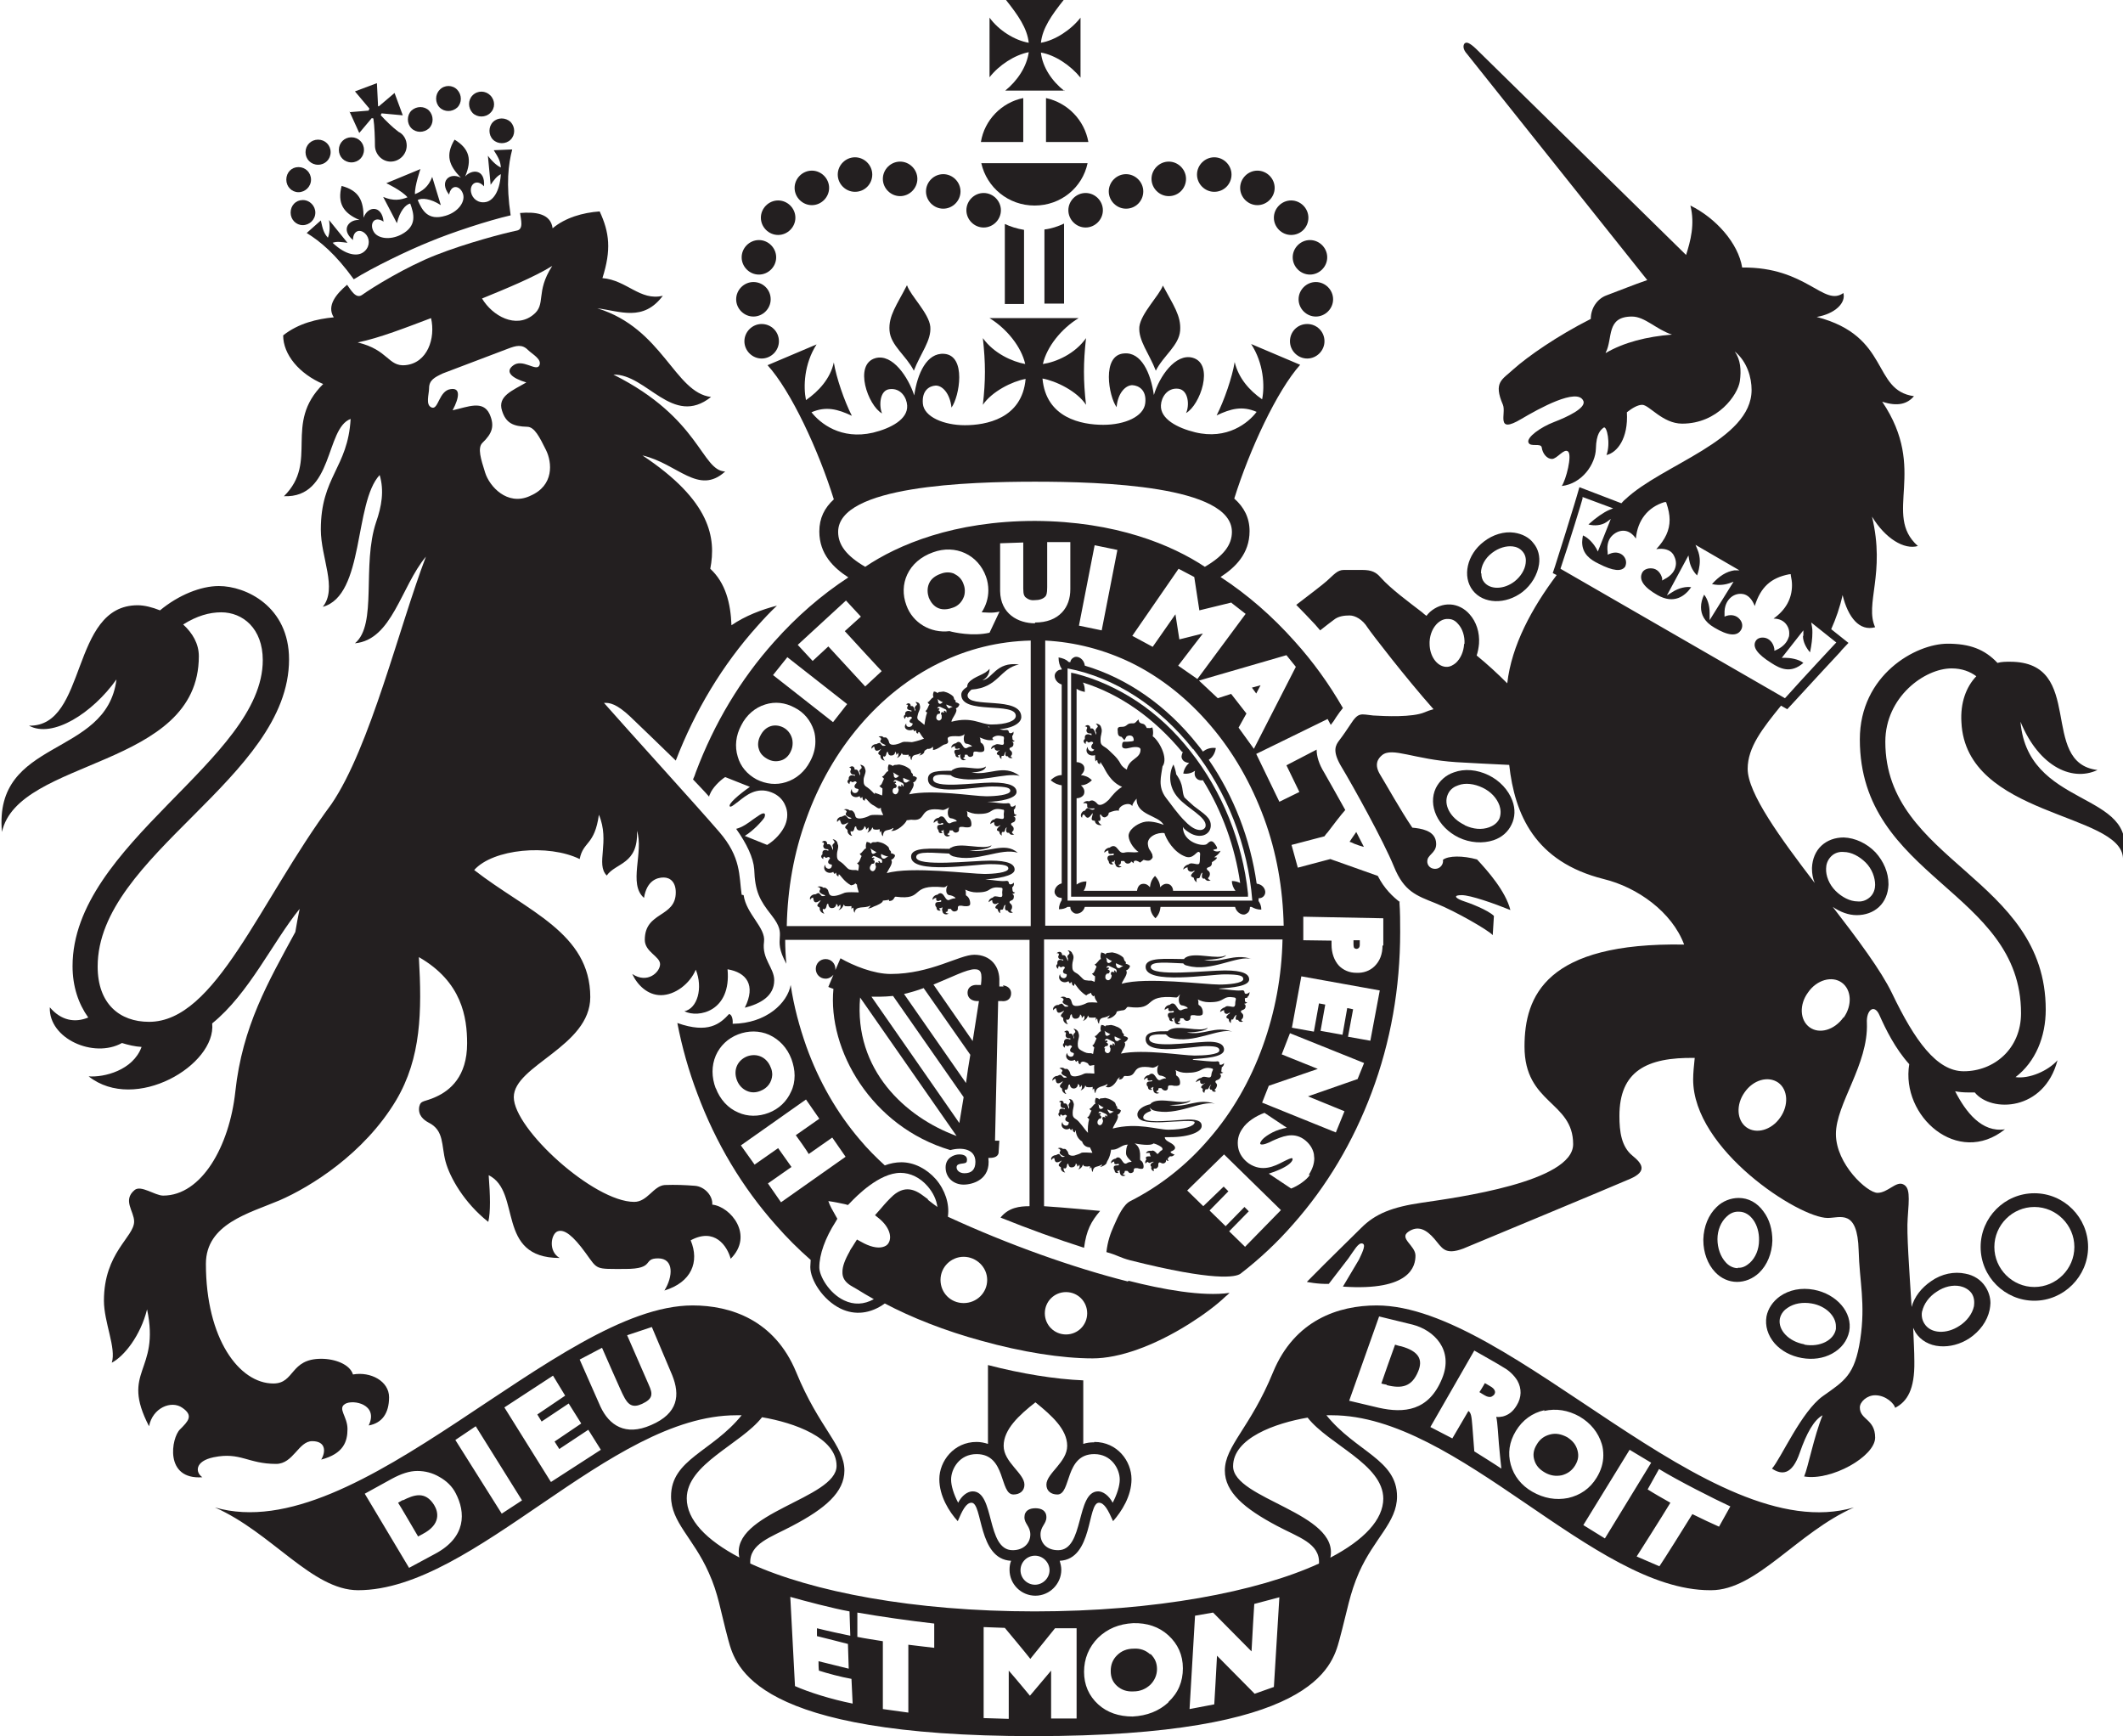 <?xml version="1.0" encoding="UTF-8"?>
<svg id="Layer_2" data-name="Layer 2" xmlns="http://www.w3.org/2000/svg" viewBox="0 0 54.13 44.26">
  <defs>
    <style>
      .cls-1 {
        fill: #231f20;
        stroke-width: 0px;
      }
    </style>
  </defs>
  <g id="Layer_1-2" data-name="Layer 1">
    <g>
      <path class="cls-1" d="M.92,20.75s0,0,0,0c0,0,0,0,0,0"/>
      <path class="cls-1" d="M32.04,22.52c-.16-1.13-.58-2.22-1.22-3.15.09-.06.16-.16.18-.3-.14-.02-.25.03-.33.09-.04-.06-.09-.12-.13-.17-.79-1-1.8-1.7-2.88-2.02-.02-.17-.17-.25-.26-.22-.05.02-.1.06-.11.13-.02,0-.04,0-.05-.01-.06-.06-.14-.09-.25-.11,0,.12.03.22.08.29v.02c-.08,0-.13.04-.16.09-.05.08,0,.24.16.29v2.31c-.09,0-.19.04-.28.13.09.08.19.12.28.13v2.5c-.15.04-.21.19-.17.27.03.06.08.1.17.1v.06c-.04.06-.07.14-.07.23.09,0,.16-.02.22-.06h.07c0,.09.05.13.1.16.08.04.23-.01.27-.16h1.67c0,.1.04.2.13.29.09-.09.12-.19.13-.29h1.9c.04.16.2.23.28.18.06-.03.1-.08.1-.18h.04c.07.04.15.07.25.07,0-.09-.03-.16-.07-.22,0-.02,0-.04,0-.07.09,0,.14-.05.16-.1.04-.09-.03-.25-.2-.27M30.42,19.09c.87,1.1,1.4,2.47,1.51,3.87h-4.71v-5.92c1.2.23,2.33.96,3.2,2.06"/>
      <path class="cls-1" d="M31.82,22.78c-.14-1.32-.66-2.61-1.47-3.63-.4-.51-.85-.93-1.36-1.27-.5-.33-1.03-.57-1.58-.71l-.1-.02v5.71h4.51v-.09ZM30.16,19.17s-.05.1-.03.15c.02.07.08.12.19.13-.07.06-.13.15-.15.27.12.02.23-.02.3-.07-.03.11.01.18.07.22.03.02.08.03.13.02.49.79.82,1.7.95,2.62-.06-.03-.13-.05-.21-.05,0,.1.04.18.09.25h-1.59c0-.08-.05-.15-.11-.17-.07-.02-.14-.01-.22.08,0-.09-.04-.19-.13-.29-.09.09-.12.19-.13.29-.07-.09-.15-.1-.22-.08-.06.02-.1.09-.11.17h-1.36c.04-.06.07-.14.07-.24-.1,0-.18.03-.25.08v-2.2c.09,0,.17-.05.19-.11.02-.07.01-.14-.08-.22.09,0,.19-.04.28-.13-.09-.09-.19-.12-.28-.13.09-.08.1-.16.08-.22-.02-.06-.1-.11-.19-.11v-1.87c.06.04.12.06.21.08,0-.1-.01-.18-.05-.24.94.29,1.82.91,2.53,1.77"/>
      <path class="cls-1" d="M30.93,21.87h0c.09-.05.16-.11.19-.18-.1.04-.17,0-.19-.02.07-.04.15,0,.07-.12-.08-.13-.13-.13-.22-.04-.08.09-.62-.02-.62-.43,0,0,0,0,0,0,.04.07.11.11.17.15.26.16.52.06.54-.16.02-.23-.19-.33-.43-.52-.1-.09-.18-.16-.24-.22-.08-.16,0-.3-.21-.59-.01-.07-.03-.15-.07-.25-.11.19-.15.56.13.86.22.25.71.48.69.7,0,.05-.05.11-.14.11-.11,0-.22-.07-.32-.16-.01-.01-.03-.03-.05-.05h0c-.2-.19-.38-.46-.5-.61-.22-.29-.12-.56-.09-.8.16-.22-.1-.67-.25-.77,0,0,.03-.1-.01-.23-.03.03-.1.02-.14.02-.04-.08-.06-.1-.11-.11-.1-.02-.09-.07-.1-.11-.06.05-.08.1-.13.1-.08,0-.11,0-.15.03-.06.05-.08.06-.17.06-.09,0-.09.05-.08.12,0,.04,0,.11.07.13,0,0,.02,0,.03.01l.07.08.05-.09s0,0,0,0c.04-.04.16-.05.18.04.01.06.02.07-.05.08-.08.01-.12.01-.19.01-.05,0-.05.07-.05.11,0,.05.06.08.17.05.11-.03.3-.05.3.04,0,.24-.29.22-.35.51-.07-.04-.13-.09-.16-.15-.04-.08-.11-.17-.21-.26-.06-.06-.13-.13-.2-.17-.1-.06-.1-.1-.1-.2,0-.08.04-.16.03-.24,0,0-.01-.05-.02-.07-.01-.05-.09-.09-.13-.08.02.02.05.04.05.08-.02.02-.04.04-.04.05-.02.02-.03.06,0,.09,0,0,0,.01,0,.01,0,.01,0,.03,0,.04,0,.02,0,0-.01,0-.02-.06-.05-.15-.1-.15,0,0-.03,0-.04,0,0,0,0,0,0-.01,0-.06-.07-.11-.14-.04.02,0,.05,0,.06.03,0,.02-.02.06-.02.06,0,.07.04.09.11.09.01,0,.02,0,.02.01,0,0,0,.02,0,.03,0,.01,0,.01-.01,0-.11-.05-.16,0-.16.05,0,0,0,.03,0,.05-.04.03-.05.08.02.13,0-.02,0-.06.02-.07,0,0,.01,0,.02,0,0,.01.03.03.03.03,0,0,.03,0,.06-.02,0,0,.01,0,.03,0,.01,0,.02.01.03.02,0,0,0,.01,0,.02-.07.07-.06.14.03.16-.04.08-.17.04-.17-.07-.09.15.06.26.19.21,0,.06,0,.16.02.16,0,0,0-.03.03-.03,0,0,.01,0,.01.01,0,.04.01.08.07.09,0-.02,0-.05.01-.05.02.04.05.08.07.11.06.11.19.4.48.52-.15.09-.25.22-.34.33-.08.08-.2.16-.27.12-.03-.02-.04-.05-.09-.08-.03-.02-.07-.03-.09-.02,0,0-.03,0-.05.02-.05-.02-.13,0-.15.05.03,0,.06-.02.1.02,0,.02,0,.05,0,.05,0,.04.02.07.17.06.01,0,.03,0,.02.01-.02.02-.04.03-.08.02-.07-.02-.1-.07-.14-.01,0,0-.02.02-.03.04,0,0-.01,0-.02,0-.06.02-.12.13-.05.18,0-.02,0-.07.04-.09.01.01.03.03.03.03.05.07.09.1.19-.05.01-.02.01,0,.01,0,0,.07-.07.17.02.18,0,0,.02,0,.04.01,0,0,0,.01,0,.02.02.08.13.1.17.08-.03-.01-.07-.04-.09-.1.02,0,.04,0,.04,0,.05-.05-.01-.12.01-.16,0-.01.02-.01.02,0,.02.03.07.1.14.05.04-.02.06-.06.06-.1.1-.04.19-.07.26-.05-.02-.05.05-.13.15-.16.11-.03.16,0,.19.04,0-.05.05-.12.11-.19-.01.43.56.42.69.67-.17-.07-.36-.1-.47-.08-.14.02-.38.15-.42.32-.03.13.11.36.25.45-.17.03-.22-.02-.38.02,0,0-.01,0-.01,0-.13.01-.15-.22-.3-.16,0,0-.03.02-.05.03-.06,0-.15.07-.13.13.02-.02.05-.05.1-.06,0,.01,0,.03,0,.04,0,.02,0,.05.06.05.03,0,.04-.01.06-.01.01,0,.02,0,.02.02,0,.06-.19-.03-.16.13,0,0,.02.03.03.05,0,.05.04.1.12.07-.02-.01-.05-.03-.04-.06.01,0,.04,0,.04,0,0,0,.02,0,.02-.03,0,0,0,0,0,0,0,0,.02,0,.02.01,0,0-.01.02-.01.03,0,0,0,.05.02.05,0,.06.08.12.16.06-.02,0-.08-.01-.08-.04.02,0,.04-.01.04-.02.02-.01.02-.03.02-.06,0-.02,0-.02.02-.02.01,0,.03,0,.04,0,.02,0,.02,0,.03.01.02.04.06.07.12.05.03-.01.05-.03.05-.05.02.01.04.03.07.05-.02-.06.03-.11.16-.02l.09-.07s.13.05.18,0c.08-.07.04-.08.04-.14-.06-.13-.09-.11-.11-.24-.04-.21.25-.33.42-.3.04.14.23.49.54.6.2.07.28-.15.34-.12.01,0,.03.02.03.05-.01.11,0,.19-.02.24-.02.05-.13,0-.2,0-.04,0-.07.02-.08.03-.06.01-.13.07-.13.13.02-.02.06-.05.11-.06,0,.01,0,.02,0,.03,0,.08.11.11.16.06,0,0,.03,0,.02.01-.05.04-.14.12-.06.15,0,0,.02.01.04.02,0,.05.04.1.08.11-.02-.03-.02-.04,0-.1.02,0,.04,0,.04,0,.05,0,.03-.1.09-.14,0,0,.01,0,.01,0-.02.06-.03.13.02.15,0,0,.02,0,.04,0,.02.04.08.08.15.04-.02,0-.06-.02-.07-.05.01-.02.04-.05.04-.06.04-.13-.07-.13-.07-.18,0-.06.13-.02.13-.15,0,0,0-.01,0-.02.06-.04.12-.07.13-.12-.07,0-.14-.02-.16-.03"/>
      <polyline class="cls-1" points="28.73 18.78 28.73 18.78 28.73 18.78"/>
      <path class="cls-1" d="M25.59,25.15h-.11s0-.12,0-.12c.02-.39-.22-.69-.64-.69-.38,0-1.11.49-2.13.49-.43,0-.95-.21-1.28-.4l-.13.3s0-.02,0-.03c0-.14-.11-.25-.25-.25s-.25.11-.25.25.11.25.25.25c.08,0,.15-.04.2-.1l-.13.31s.09.04.13.05c-.15,1.55.96,3.51,2.98,4.11.3-.08.64-.03.64.3,0,.2-.1.29-.28.29-.12,0-.2-.07-.2-.15,0-.14.24-.06.26-.15.03-.12-.05-.18-.19-.18s-.35.09-.35.33c0,.28.22.44.46.44.23,0,.7-.13.63-.68.11,0,.23-.01.26-.12l.02-.32h-.11s.08-3.56.08-3.56h.08c.13.02.24-.04.25-.18.01-.14-.1-.21-.21-.22M21.93,25.43l2.46,3.53c-1.31-.48-2.62-1.69-2.46-3.53M24.46,28.63l-2.24-3.22c.08,0,.14,0,.2,0,.12,0,.23-.01.35-.02l1.8,2.58c-.04.25-.08.48-.11.66M23.05,25.34c.17-.04.34-.09.5-.15l1.19,1.7c-.04.24-.08.48-.11.72l-1.58-2.27ZM25.01,25.11h-.09c-.11-.01-.24.04-.25.18-.01.14.09.22.22.23h.07s-.16,1.02-.16,1.02l-1-1.44c.47-.19.85-.39,1.05-.39.16,0,.2.08.16.41"/>
      <path class="cls-1" d="M25.3,18.6c.49,0,.74-.16.74-.32,0-.55-1.37-.21-1.37-.55,0-.05.04-.1.1-.15,0,0,0,0,0,0,.69-.05.72-.54,1.21-.64-.59-.08-.68.38-.93.4.14-.06.19-.22.18-.29-.12.16-.39.18-.54.36-.02.03-.03.07-.03.1-.09.06-.15.12-.15.2,0,.52,1.39.17,1.39.54,0,.13-.24.22-.62.22-.29,0-.49-.21-1.02-.07,0-.09.18-.26.11-.34.05-.02.09-.06.09-.11-.03-.03-.07-.04-.1-.05.02-.03,0-.05-.03-.07,0,0-.01-.06-.03-.08-.02-.02-.06-.05-.12-.08-.06-.03-.1-.03-.12-.04-.02,0-.07.01-.08.01-.03,0-.06,0-.07.03-.03-.02-.06-.04-.1-.04-.02.05-.03.08-.01.15-.05,0-.11.13-.15.12.02.04.03.05.05.05-.04.07-.06.16-.1.17,0,.02.02.04.04.04-.04.11-.06.25-.07.32h0s-.07-.06-.11-.09c-.08-.05-.08-.09-.06-.16.01-.07.06-.13.06-.2,0,0,0-.04-.01-.06,0-.05-.07-.08-.11-.07.02.02.04.03.04.07-.02.01-.04.03-.04.04-.02.02-.03.05,0,.07,0,0,0,0,0,.02,0,0,0,.02-.01.03,0,.01,0,0,0,0-.01-.05-.03-.12-.07-.13,0,0-.03,0-.04,0,0,0,0,0,0-.01,0-.05-.05-.09-.12-.03.01,0,.04,0,.05.02,0,.02-.02.05-.02.05-.01.05.03.07.09.08.01,0,.02,0,.02.01,0,0,0,.02,0,.02,0,0,0,0-.01,0-.09-.04-.14,0-.15.04,0,0,0,.03,0,.04-.04.02-.05.07,0,.11,0-.02,0-.05.03-.06,0,0,0,0,.01,0,0,.01.02.02.02.02,0,0,.02,0,.06-.02,0,0,.02,0,.02,0,0,0,.02.01.03.02,0,0,0,0,0,.02-.08.06-.08.11.01.13.01,0,.01,0,.01.02-.03.11-.19.09-.16-.02-.11.12.04.22.17.16.01,0,.01,0,.01,0,0,.02.01.04.04.04,0,0,.01-.02.03-.02,0,0,0,0,0,.01,0,.03,0,.07.05.07,0-.02,0-.04.02-.04.02,0,.05.09.13.17-.11.05-.3.09-.31.09-.03,0-.19-.02-.24,0-.08.04-.27.11-.33.03-.02-.03-.01-.06-.04-.1-.02-.03-.04-.05-.06-.05,0,0-.03,0-.05,0-.03-.04-.1-.04-.13-.01.02,0,.05,0,.07.05-.01.01-.02.04-.02.04-.02.02,0,.06.12.11,0,0,.02.01,0,.02-.02,0-.04.01-.07,0-.05-.04-.05-.09-.11-.06,0,0-.02,0-.04.02,0,0,0,0-.02,0-.05,0-.14.06-.1.12,0-.01.03-.05.06-.06,0,.02.01.04.01.04.01.06.04.11.17.02.01,0,.01,0,0,0-.03.05-.12.11-.05.15,0,0,.02.01.03.02,0,0,0,0,0,.01-.01.07.06.12.11.12-.02-.02-.05-.05-.04-.11.01,0,.03.01.03.01.06-.02.04-.1.07-.12.01,0,.02,0,.02,0,0,.03.02.1.09.09.07,0,.1-.06.09-.1,0,0,0,0,0,0,.02.02.04.04.03.08.02,0,.04-.03.05-.05.01.04.02.08-.03.13.03,0,.1-.05.12-.12.01.01.02.02.03.04,0,0,0,0,0,0,.03,0,.07.01.15,0,0,0,.01,0,0,0,0,.03,0,.06,0,.07,0-.01.02-.04.03-.04.02,0,0,.07.04.11.02-.18.12-.11.23-.18.01-.01.01,0,.01,0,0,.02-.02.05-.05.06.04,0,.14-.04.14-.11,0-.01.04-.04.08-.06.04.01.11-.01.13-.06,0,.02.03.07,0,.09.12,0,.25-.13.3-.14.26-.05-.16-.24.37-.21.04,0,.12-.02.15-.06-.04.08-.04.24.04.25.04,0,.11.03.14.06,0,0,0,.01,0,.01-.05,0-.1.02-.11.03-.13.08-.13-.19-.26-.14,0,0-.03.02-.04.03-.05,0-.13.06-.11.12.01-.02.04-.04.09-.05,0,.01,0,.03,0,.03,0,.02,0,.04.05.04.03,0,.03-.01.05-.01,0,0,.02,0,.02.01,0,.05-.17-.03-.13.11,0,0,.02.03.02.04,0,.04.03.08.1.06-.01-.01-.04-.03-.03-.05.01,0,.03,0,.03,0,0,0,.01,0,.02-.02,0,0,0,0,0,0,0,0,.01,0,.01.01,0,0-.01.01-.01.03,0,0,0,.04.01.04,0,.05.07.1.14.05-.02,0-.07-.01-.07-.04.01,0,.03-.01.03-.02.01,0,.01-.03.01-.05,0-.01,0-.01.01-.01.01,0,.03,0,.04,0,.02,0,.02,0,.02.01.01.03.05.06.1.04.09-.03.01-.11.08-.13.01,0,.04,0,.05,0,.07.02.17.02.19-.02.02-.03.01-.16-.07-.2-.04-.02,0-.07-.04-.14.08.03.16.07.26.07.19,0,0-.03.09-.08.09-.06.2-.03.23-.02.02,0,.04.01.04.05-.02.1.01.11-.01.15-.02.04-.1,0-.16,0-.03,0-.06.02-.06.02-.05.01-.1.05-.1.11.02-.01.05-.04.09-.05,0,0,0,.02,0,.02,0,.06.08.09.12.05,0,0,.02,0,.01,0-.04.03-.11.1-.05.12,0,0,.02.01.04.02,0,.04.03.08.06.09-.01-.02-.01-.04,0-.08.01,0,.03,0,.04,0,.04,0,.02-.08.07-.11,0,0,.01,0,0,0-.02.05-.03.11.02.12,0,0,.02,0,.03,0,.01.04.06.06.12.04-.01,0-.04-.02-.05-.04.01-.01.03-.04.03-.04.03-.1-.06-.1-.06-.15,0-.05.1-.02.1-.12,0-.02,0-.05-.04-.06,0,0,0,0,0,0,.03,0,.06,0,.07-.03-.07,0-.05-.06-.06-.1,0,0,0-.01,0-.02.02-.02.04-.05.03-.11-.02.04-.11.07-.12,0,0,0,0-.05-.08-.04-.13.01-.19-.05-.43-.07-.01,0-.03-.02,0-.02M24.04,17.9s-.07.07-.1.03c-.04-.03,0-.04-.04-.11.04.03.12.08.14.08M24.12,18.16s-.01-.04-.04-.04c-.02,0-.02.02,0,.05-.03-.01-.06-.03-.08,0-.02.02,0,.04.01.07,0,.01,0,.04,0,.07-.01.03-.05.08-.1.05-.05-.03-.04-.08-.03-.11.01-.03.03-.05.04-.05.03,0,.04,0,.05-.03.01-.03-.02-.05-.05-.07.03,0,.04-.02.03-.04-.02-.02-.05.01-.05,0,0-.02.02-.03.03-.04.01-.01.03,0,.04,0l.13.06s.03.01.03.03c0,.01,0,.04,0,.05M24.19,18.06s-.07-.06-.06-.1c.02.01.12.05.16.06-.08.02-.06.04-.11.04"/>
      <path class="cls-1" d="M22.31,20.25c-.05-.04-.11-.12-.2-.18-.09-.05-.09-.1-.09-.19,0-.08.05-.15.05-.23,0,0-.01-.05-.02-.07-.01-.05-.08-.09-.12-.08.02.02.04.04.04.08-.02.02-.04.04-.04.04-.02.02-.03.05,0,.08,0,0,0,.01,0,.02,0,.01,0,.02,0,.04,0,.01,0,0-.01,0-.02-.06-.04-.14-.09-.14,0,0-.03,0-.04,0,0,0,0,0,0-.01,0-.06-.06-.11-.14-.04.01,0,.04,0,.05.03,0,.02-.02.06-.02.06,0,.06.04.09.1.09.01,0,.02,0,.02.01,0,0,0,.01,0,.02,0,.01,0,.01,0,0-.1-.04-.15,0-.16.05,0,0,0,.03,0,.04-.04.03-.05.08.02.12,0-.02,0-.06.03-.07,0,0,0,0,.01,0,0,.01.03.02.03.02,0,0,.03,0,.06-.02,0,0,.01,0,.02,0,.01,0,.02.01.03.02,0,0,0,.01,0,.02-.08.07-.07.14.03.15.01,0,.02.01.02.02-.02.13-.19.11-.17-.02-.1.15.06.26.19.19,0,0,.01,0,.01,0,0,.02.02.05.04.05,0,0,0-.03.03-.03,0,0,0,0,0,.01,0,.03.01.08.06.08,0-.02,0-.05.02-.05.03,0,.08.1.18.16.09.04.15.13.21.07-.01.09.08.19.05.19-.03,0-.27-.02-.33.01-.09.05-.3.12-.36.04-.02-.03-.01-.06-.04-.11-.02-.03-.05-.06-.07-.06,0,0-.03,0-.05,0-.04-.04-.11-.04-.15-.02.03,0,.06.01.08.05-.01.02-.02.04-.02.04-.02.03,0,.08.13.12,0,0,.02.01,0,.02-.02,0-.05.01-.07-.01-.05-.04-.06-.1-.12-.06,0,0-.02,0-.04.02,0,0,0,0-.01,0-.06,0-.15.07-.11.14,0-.02.03-.05.07-.06,0,.02,0,.04.01.04.02.07.04.12.19.03.02,0,.02,0,.01,0-.03.06-.13.12-.05.16,0,0,.02.02.03.03,0,0,0,0,0,.01-.01.08.07.14.12.14-.02-.02-.05-.06-.04-.12.02,0,.04.01.04.01.07-.03.04-.11.08-.13.01,0,.02,0,.02,0,0,.03.02.11.1.1.07,0,.11-.07.11-.11,0,0,0,0,0,0,.03.02.05.05.04.09.01,0,.04-.03.06-.06.01.04.02.09-.03.14.03-.01.11-.05.13-.14.01.01.02.03.03.05,0,0,0,0,0,0,.03.01.08.02.16,0,0,0,0,0,0,.01,0,.03,0,.06,0,.08,0-.01.02-.04.03-.04.02,0,0,.08.05.13.02-.21.13-.12.26-.21.02,0,.02,0,.01,0,0,.02-.02.05-.06.07.14.03.37-.18.4-.27.06,0,.11-.02.14-.01.41.04.12-.36.78-.25.04,0,.12-.04.16-.07-.05.09-.05.26.04.28.04,0,.12.03.15.06,0,0,0,.01,0,.02-.05,0-.11.02-.13.03-.14.1-.14-.21-.29-.15,0,0-.03.02-.04.03-.06,0-.14.07-.12.13.02-.02.05-.05.1-.06,0,.02,0,.03,0,.03,0,.02,0,.05.06.05.03,0,.03-.02.06-.02,0,0,.02,0,.02.02,0,.06-.18-.03-.15.12,0,0,.02.04.03.05,0,.05.03.09.11.06-.01,0-.05-.03-.04-.05.01,0,.03,0,.03,0,0,0,.02,0,.02-.03,0,0,0,0,0,0,.01,0,.01,0,.01.01,0,0,0,.02,0,.03,0,0,0,.04.01.05,0,.06.07.12.16.06-.02,0-.07-.02-.08-.04.02,0,.04-.02.04-.02.01-.01.02-.03.02-.06,0-.01,0-.01.01-.01.01,0,.03,0,.04,0,.02,0,.02,0,.03,0,.02.04.06.07.11.05.1-.03.01-.12.09-.14.01,0,.04,0,.06,0,.08.02.19.02.21-.02.02-.04.01-.18-.07-.23-.05-.02,0-.08-.04-.15.09.04.17.07.29.07.21,0,.27-.03.36-.09.1-.06.22-.03.26-.02.03,0,.05.01.04.05-.02.11.01.12-.01.17-.02.04-.11,0-.17,0-.04,0-.06.02-.06.03-.06,0-.11.06-.11.12.02-.01.06-.05.1-.05,0,0,0,.02,0,.03,0,.08.09.1.14.05,0,0,.03,0,.01.01-.04.03-.12.11-.06.13,0,0,.02.01.04.02,0,.05.03.09.07.1-.01-.02-.02-.04,0-.09.01,0,.03,0,.04,0,.05,0,.02-.09.08-.12,0,0,.01,0,0,0-.02.06-.03.12.02.14,0,0,.02,0,.04,0,.01.04.07.07.13.04-.01,0-.05-.02-.06-.05.01-.02.03-.04.04-.05.03-.11-.06-.11-.06-.16,0-.06.11-.02.11-.13,0-.02,0-.05-.05-.07,0,0,0,0,0,0h0s.06,0,.08-.04c-.08,0-.06-.06-.07-.11,0,0,0-.01,0-.02.03-.02.05-.06.04-.12-.03.04-.12.08-.13,0,0,0,0-.06-.09-.04-.14.01-.24-.02-.5-.04.31,0,.75-.08.75-.25,0-.14-.16-.24-.62-.24s-1.51.17-1.51-.09c0-.13.2-.12.45-.1.02.02.05.04.1.06.6.17,1.3-.14,1.66-.04-.43-.32-.78.01-1.23-.09.26,0,.36-.08.37-.15-.21.14-.6-.07-.84.08-.01,0-.03.02-.04.03-.33,0-.6,0-.6.21,0,.46,1.24.19,1.63.19s.47.04.47.11c0,.11-.39.14-.61.14-.34,0-1.35-.18-1.97-.05.05-.1.16-.23.1-.3.06-.02.09-.07.1-.12-.03-.03-.08-.05-.11-.05.02-.03,0-.06-.03-.08,0,0-.02-.07-.03-.08-.02-.02-.07-.06-.14-.09-.07-.03-.11-.03-.14-.04-.02,0-.08.01-.08.01-.03,0-.07,0-.08.03-.03-.02-.07-.04-.11-.04-.02.05-.03.1-.01.17-.06,0-.11.15-.16.13.02.04.04.05.05.06-.04.08-.06.18-.12.18.03.04.06.06.08.07,0,.06,0,.13-.01.18l-.1-.04-.09-.03ZM23.03,19.83s.13.06.18.07c-.08.02-.06.05-.12.05-.05,0-.07-.07-.06-.12M22.92,19.78s-.07.08-.11.04c-.04-.04,0-.05-.04-.13.05.03.13.09.16.09M22.75,20.15s.03-.06.05-.06c.03,0,.05,0,.06-.04.01-.04-.02-.05-.05-.08.03,0,.05-.02.03-.04-.02-.02-.05.01-.06,0,0-.01.02-.03.03-.04.01-.01.03,0,.05,0l.15.07s.03.02.03.04c0,.02,0,.04-.01.05-.02,0-.01-.04-.04-.05-.02,0-.02.02,0,.05-.04,0-.07-.03-.09,0-.01.03,0,.05.01.07.01.01,0,.04-.01.07-.01.03-.05.08-.1.05-.05-.03-.05-.09-.03-.12M23.13,20.96s0,0,0,0c0,0,0,0,0,0"/>
      <path class="cls-1" d="M22.6,22.95s.05-.01.07-.01c0,0,0,.03,0,.03.14,0,.12-.12.17-.11.76.1.32-.33,1.22-.24.04,0,.06-.02.1-.05-.05.09-.05.23.04.25.04,0,.13.03.16.07,0,0,0,.01,0,.01-.05,0-.11.02-.13.03-.14.09-.14-.21-.29-.15,0,0-.03.02-.04.03-.06,0-.14.07-.12.13.02-.02.05-.05.09-.05,0,.01,0,.02,0,.03,0,.02,0,.05.05.05.03,0,.04-.02.06-.02,0,0,.02,0,.02.02,0,.06-.18-.03-.15.12,0,0,.02.03.03.05,0,.05.03.09.11.07-.01,0-.04-.03-.04-.06.01,0,.03,0,.04,0,0,0,.02,0,.02-.02,0,0,0,0,0,0,0,0,.02,0,.02.02,0,0-.01.02-.01.03,0,0,0,.04.01.05,0,.06.08.11.16.06-.02,0-.08-.01-.08-.04.02,0,.04-.01.04-.01.01-.01.02-.03.02-.06,0-.01,0-.01.01-.01.01,0,.03,0,.04,0,.02,0,.02,0,.03.01.02.04.06.07.12.05.1-.03.01-.12.09-.14.02,0,.04,0,.06,0,.08.02.19.02.21-.02.02-.04,0-.18-.08-.23-.05-.02,0-.08-.04-.16.09.04.18.07.29.07.21,0,.27-.03.36-.09.11-.06.22-.03.26-.03.03,0,.05.02.04.05-.02.11.01.12-.01.17-.02.04-.11,0-.17,0-.04,0-.06.02-.06.03-.05.01-.12.06-.11.12.02-.01.05-.05.09-.05,0,.01,0,.02,0,.02,0,.08.09.1.14.05,0,0,.03,0,.02.01-.04.03-.12.11-.06.13,0,0,.02.01.04.02,0,.04.03.09.07.1-.01-.02-.02-.04,0-.09.02,0,.04,0,.04,0,.05,0,.02-.09.08-.12,0,0,.01,0,.01,0-.02.05-.03.12.02.14,0,0,.02,0,.04.01.01.04.07.07.13.04-.02,0-.05-.02-.06-.05.01-.01.03-.04.03-.05.03-.11-.06-.12-.06-.16,0-.06.11-.02.11-.14,0-.02,0-.06-.05-.07,0,0,0,0,0,0h0s.06,0,.08-.04c-.08,0-.06-.07-.07-.11,0,0,0-.01,0-.02.03-.02.05-.06.04-.12-.03.04-.12.08-.13,0,0,0,0-.06-.09-.04-.14.01-.24-.02-.51-.04.27-.02.75-.08.75-.25,0-.14-.16-.23-.62-.23s-1.89.17-1.89-.09c0-.17.48-.1.84-.09.02.03.05.05.1.07.6.17,1.22-.23,1.65-.09-.34-.3-.78.03-1.23-.06.26,0,.54-.05.56-.13-.21.13-.79-.09-1.03.06-.02,0-.03.02-.04.03-.44,0-.98-.06-.98.2,0,.46,1.63.19,2.01.19s.47.04.47.11c0,.11-.39.14-.61.14-.36,0-1.88-.2-2.49-.02.04-.1.18-.26.11-.34.06-.02.1-.07.1-.12-.03-.03-.08-.05-.11-.05.02-.03,0-.06-.03-.08,0,0-.02-.07-.03-.08-.02-.02-.07-.06-.13-.09-.07-.03-.11-.03-.14-.04-.02,0-.08.02-.09.01-.03,0-.07,0-.08.04-.03-.03-.07-.04-.11-.05-.02.05-.03.09-.02.17-.05,0-.11.14-.16.13.02.04.04.06.05.06-.04.08-.06.18-.12.18.02.03.04.04.05.06,0,.04-.01.1-.02.14l-.05-.02s-.07,0-.07,0c-.02,0-.05,0-.08-.01-.07,0-.13-.12-.25-.2-.09-.05-.09-.1-.09-.19,0-.08.04-.15.03-.23,0,0-.02-.05-.02-.07-.02-.05-.08-.09-.12-.08.02.02.05.04.05.08-.02.02-.04.04-.04.04-.02.02-.02.05,0,.08,0,0,0,.01,0,.02,0,.01,0,.02,0,.04,0,.02,0,0-.01,0-.02-.06-.05-.14-.1-.14,0,0-.03,0-.04,0,0,0,0,0,0-.01,0-.06-.06-.11-.14-.04.02,0,.05,0,.06.03,0,.02-.02.06-.02.06,0,.06.04.09.11.09.01,0,.02,0,.02.01,0,0,0,.02,0,.03,0,0,0,0,0,0-.11-.05-.15,0-.15.05,0,0,0,.03,0,.04-.04.03-.05.08.02.12,0-.02,0-.06.02-.06,0,0,.01,0,.01,0,.01.01.03.02.03.03,0,0,.03,0,.06-.02,0,0,.01,0,.02,0,.01,0,.02.01.03.02,0,0,0,.01,0,.02-.07.07-.06.14.04.15.01,0,.01.01.01.02,0,.13-.18.11-.17-.02-.09.15.08.26.2.19,0,0,.01,0,.01,0,0,.02.02.05.04.05,0,0,0-.03.03-.03,0,0,0,0,0,.01,0,.03.02.08.06.08,0-.03,0-.05.01-.05.03,0,.12.18.31.28.03-.01.09-.01.11-.06,0,.02.02.03.04.04,0,.09.06.2.04.2-.03,0-.32-.02-.38.02-.09.04-.3.12-.36.03-.02-.03-.02-.06-.04-.11-.02-.03-.05-.05-.07-.06,0,0-.03,0-.05,0-.04-.04-.12-.04-.15-.02.03,0,.06.01.08.05-.01.02-.02.04-.02.04-.02.03,0,.08.13.12,0,0,.02.01,0,.02-.02,0-.05.01-.08,0-.05-.04-.06-.1-.12-.06,0,0-.02.01-.04.02,0,0-.01,0-.02,0-.06,0-.15.07-.11.14,0-.02.03-.05.07-.06,0,.02.01.03.01.04.01.07.04.13.18.03.01,0,.01,0,0,.01-.03.06-.13.12-.05.16,0,0,.02.01.03.02,0,0,0,.01,0,.01-.01.08.07.14.12.14-.02-.02-.05-.06-.04-.12.02,0,.04.02.04.01.07-.03.04-.11.08-.14.01,0,.02,0,.02.01,0,.03.02.11.1.1.07,0,.11-.07.1-.11,0,0,0,0,0,0,.03.02.05.05.04.08.01,0,.04-.03.06-.06.02.04.02.09-.04.14.03,0,.11-.05.13-.14.01.01.03.03.03.04,0,0,0,0,0,0,.03,0,.08.01.16,0,0,0,.01,0,.01,0,0,.03,0,.07,0,.08,0,0,.02-.04.04-.04.02,0,0,.08.04.13.02-.2.26-.1.39-.18.01-.01.02,0,.01,0,0,.02-.03.05-.06.07.04,0,.1-.02.15-.05.09-.03.24-.1.23-.15M22.35,21.72s-.08.07-.11.04c-.04-.04,0-.05-.05-.13.05.03.13.09.16.09M22.45,22s-.01-.04-.04-.05c-.02,0-.02.02,0,.05-.04-.01-.07-.03-.09,0-.01.03,0,.05.01.08.01.01,0,.04-.01.07-.01.03-.05.08-.1.05-.05-.03-.05-.09-.03-.12.02-.03.03-.06.05-.06.03,0,.05,0,.06-.04.01-.04-.02-.05-.05-.07.04-.01.05-.03.04-.04-.02-.02-.06.01-.06,0,0-.02.02-.03.03-.04.01-.02.03,0,.05,0l.15.07s.03.02.03.04c0,.02,0,.04,0,.05M22.53,21.89c-.05,0-.08-.07-.06-.12.02.02.13.06.18.07-.08.02-.06.05-.12.05"/>
      <path class="cls-1" d="M31.81,25.43s0-.02,0-.02c.03-.02.05-.06.05-.12-.03.04-.13.08-.13,0,0,0,0-.06-.09-.04-.14.01-.28-.02-.54-.04-.02,0-.03-.01,0-.01.32-.02.75-.06.75-.23,0-.14-.16-.23-.62-.23s-1.89.17-1.89-.09c0-.16.48-.1.83-.09.02.03.05.05.11.06.6.17,1.28-.28,1.64-.17-.47-.16-.77.12-1.22.02.27,0,.54-.05.56-.12-.21.13-.79-.09-1.03.06-.01.01-.03.02-.04.04-.44,0-.98-.06-.98.2,0,.46,1.63.19,2.02.19s.47.04.47.12c0,.11-.39.14-.61.14-.36,0-1.88-.2-2.49-.02.03-.1.18-.26.11-.34.06-.02.1-.07.1-.12-.04-.03-.08-.05-.11-.05.02-.03,0-.06-.03-.08,0,0-.02-.07-.03-.08-.02-.02-.07-.06-.14-.09-.07-.03-.11-.03-.14-.04-.02,0-.08.01-.09.01-.03,0-.07,0-.08.04-.03-.03-.07-.04-.11-.05-.02.05-.03.1-.01.17-.05,0-.11.14-.16.13.02.04.04.05.05.06-.04.08-.06.18-.12.18.03.04.06.06.08.07,0,.05,0,.09-.01.14l-.08-.03s-.07,0-.07,0c-.02,0-.05-.01-.08-.01-.07,0-.13-.13-.25-.19-.09-.05-.09-.1-.09-.2,0-.08.04-.15.03-.22,0,0-.01-.05-.03-.07-.01-.05-.08-.09-.12-.08.02.01.05.04.05.08-.02.02-.03.04-.04.04-.02.02-.02.05,0,.08,0,0,0,.01,0,.02,0,.01,0,.02,0,.04,0,.01,0,0-.01,0-.02-.06-.05-.14-.1-.14,0,0-.03,0-.04,0,0,0,0,0,0-.01,0-.06-.06-.11-.14-.04.02,0,.05,0,.06.02,0,.02-.01.06-.02.06,0,.06.04.08.11.08.01,0,.02,0,.02.01s0,.02,0,.02c0,.01,0,.01,0,0-.11-.05-.15,0-.15.05,0,0,0,.03,0,.04-.04.02-.04.08.02.12,0-.02,0-.06.02-.07,0,0,.01,0,.01,0,0,.01.03.02.03.03.01,0,.02,0,.06-.02,0,0,.01,0,.02,0,0,0,.02.01.03.02,0,0,0,.01,0,.02-.07.07-.06.14.03.15.01,0,.02.01.02.02,0,.13-.18.11-.17-.02-.09.15.08.26.2.19,0,0,.02,0,.02,0,0,.02.02.05.04.05,0,0,0-.03.03-.03.01,0,.01,0,.01.01,0,.04.01.08.06.08,0-.03,0-.05.01-.05.02,0,.11.19.3.3,0-.02.07-.05.12-.07,0,.04.03.07.06.09l.03-.02c-.01.09.09.18.07.18-.03,0-.21-.02-.27.01-.09.05-.3.12-.36.04-.02-.03-.02-.06-.04-.11-.02-.04-.05-.06-.07-.06,0,0-.03,0-.05,0-.04-.04-.12-.04-.15-.01.03,0,.06.01.08.05,0,.02-.02.04-.02.04-.02.03,0,.07.13.12,0,0,.02.01,0,.02-.02,0-.05.01-.08,0-.05-.04-.06-.1-.12-.06,0,0-.02,0-.04.02,0,0-.01,0-.02,0-.06,0-.15.07-.11.14,0-.02.03-.05.07-.06,0,.02.01.04.01.04.01.07.04.12.18.03.02-.01.01,0,.01,0-.03.06-.13.12-.05.16,0,0,.02.02.03.02,0,0,0,.01,0,.02-.01.08.07.14.12.14-.02-.02-.05-.06-.04-.12.02,0,.04.01.04.01.07-.03.04-.11.08-.14.01,0,.02,0,.02.01,0,.03.02.11.1.1.08,0,.11-.07.11-.11,0,0,0,0,0,0,.03.02.05.05.04.09.01,0,.04-.03.06-.06.02.04.02.09-.03.14.03-.01.11-.05.13-.14.01.01.02.03.03.05,0,0,0,0,0,0,.03,0,.08.01.16,0,0,0,.01,0,.01,0,0,.03,0,.07,0,.08,0-.01.02-.05.03-.05.02,0,0,.08.05.13.02-.21.13-.12.26-.21.01-.01.02,0,.01,0,0,.02-.03.05-.06.07.05.04.24-.08.24-.16,0-.02.07-.03.13-.04.13,0,.11-.1.17-.09.76.1.32-.33,1.22-.24.04,0,.06-.05.1-.08-.05.08-.05.26.04.28.04,0,.12.03.15.06,0,.01,0,.02,0,.02-.05,0-.11.02-.13.03-.14.09-.14-.21-.29-.15,0,0-.03.02-.04.03-.06,0-.14.07-.12.13.01-.02.05-.04.09-.05,0,.02,0,.03,0,.03,0,.02,0,.05.06.05.03,0,.04-.01.06-.01,0,0,.02,0,.02.02,0,.06-.18-.03-.15.12,0,0,.02.04.03.05,0,.05.03.09.11.07-.02-.01-.05-.03-.04-.06.02,0,.03,0,.04,0,0,0,.01,0,.02-.03,0,0,0,0,0,0,0,0,.01,0,.01.01,0,.01-.01.02-.01.03,0,0,0,.04.01.05,0,.06.07.12.16.06-.02,0-.08-.01-.08-.04.02,0,.04-.01.04-.01.01-.01.02-.03.02-.06,0-.02,0-.02.02-.02.01,0,.02,0,.04,0,.02,0,.02,0,.03.01.02.04.06.07.12.05.1-.04.01-.12.09-.14.01,0,.04,0,.06,0,.08.02.19.02.21-.02.02-.04.01-.18-.08-.23-.05-.02,0-.08-.04-.15.08.04.17.07.29.07.21,0,.28-.03.38-.09.11-.07.23-.03.26-.03.02,0,.05.02.04.05-.03.11,0,.12-.03.17-.02.04-.11,0-.18,0-.04,0-.06.02-.07.03-.05.01-.12.06-.12.12.02-.01.06-.04.1-.05v.02c0,.08.08.1.13.05,0,0,.03,0,.02.01-.05.03-.13.1-.07.13,0,0,.02.01.04.02,0,.05.02.09.06.1-.01-.02-.01-.04.01-.09h.04s.03-.09.09-.12c0,0,.01,0,0,0-.02.05-.04.12,0,.13,0,0,.02,0,.04,0,.01.04.06.07.13.04-.02,0-.05-.02-.05-.04.01-.02.04-.04.04-.05.04-.11-.05-.12-.05-.16,0-.06.11-.02.12-.13,0-.02,0-.05-.04-.07,0,0,0,0,0,0h0s.06,0,.08-.04c-.08.01-.05-.06-.06-.1M28.46,24.56s.13.06.18.07c-.08.02-.06.05-.12.05-.05,0-.07-.07-.07-.12M28.35,24.5s-.07.08-.11.04c-.04-.04,0-.05-.04-.13.04.03.13.09.16.09M28.18,24.88s.03-.06.05-.06c.03,0,.05,0,.06-.04.02-.04-.02-.05-.05-.07.03-.01.05-.03.03-.04-.02-.02-.05.01-.06,0,0-.02.02-.03.03-.04.01-.01.03-.01.05,0l.15.07s.03.02.03.04c0,.01,0,.04-.01.05-.02,0-.01-.04-.04-.05-.02,0-.02.02,0,.05-.04-.01-.07-.03-.09,0-.01.03-.01.05.01.07.01.01,0,.04-.01.07-.01.03-.06.08-.11.05-.05-.03-.04-.09-.03-.11"/>
      <path class="cls-1" d="M29.75,26.39s.05.06.11.07c.57.16,1.22-.26,1.56-.16-.45-.16-.73.11-1.16.02.25,0,.52-.05.53-.12-.19.13-.75-.09-.98.06-.01,0-.03.02-.03.03-.24,0-.57-.01-.57.2,0,.44,1.18.18,1.55.18.28,0,.33.04.33.11,0,.11-.42.13-.63.13-.32,0-1.29-.17-1.88-.05.05-.1.15-.22.09-.29.05-.02.09-.07.09-.11-.03-.03-.07-.04-.11-.05.02-.03,0-.06-.03-.08,0,0-.02-.07-.03-.08-.02-.02-.06-.06-.13-.08-.06-.03-.1-.03-.13-.04-.02,0-.07.01-.08.01-.03,0-.07,0-.07.03-.03-.03-.06-.04-.1-.04-.02.05-.03.09-.01.16-.05,0-.11.14-.16.12.02.04.03.05.05.06-.04.08-.06.17-.11.18.02.02.03.04.05.05-.01.06-.02.11-.03.17l-.05-.02s-.02,0-.02,0c-.07,0-.11,0-.23-.07-.09-.05-.09-.09-.09-.18,0-.08.04-.15.03-.22,0,0-.01-.05-.02-.07-.02-.05-.08-.09-.12-.08.02.02.04.03.05.08-.01.01-.03.04-.04.04-.01.02-.02.05,0,.08,0,0,.01.01.01.02,0,0,0,.02,0,.04,0,.01,0,0,0,0-.02-.06-.04-.14-.09-.14,0,0-.03,0-.04,0,0,0,0,0,0-.01,0-.06-.06-.1-.13-.03.01,0,.04,0,.05.02,0,.02-.01.05-.01.06,0,.06.04.08.1.08.01,0,.01,0,.02,0,0,.01,0,.02,0,.03,0,.01,0,0-.01,0-.1-.04-.14,0-.15.05,0,0,0,.03,0,.04-.04.03-.04.08.02.12,0-.02,0-.06.02-.06,0,0,.01,0,.01,0,0,0,.03.02.03.02,0,0,.03,0,.06-.02,0,0,.02,0,.03,0,0,0,.02.01.03.02,0,0,0,.01,0,.02-.07.07-.06.13.03.15.01,0,.02.01.02.02,0,.12-.17.1-.17-.02-.09.14.07.25.19.18,0,0,0,0,.01,0,0,.02.02.05.04.05,0,0,0-.03.03-.03,0,0,.01,0,.01.01,0,.03.01.08.06.08,0-.02,0-.05.02-.05.02,0,.02-.05.17.03.01.03.03.05.05.06l.11-.02c-.01.09.01.22,0,.22-.02,0-.2-.02-.25,0-.08.04-.29.12-.35.03-.02-.03-.01-.06-.04-.1-.02-.03-.04-.05-.06-.05,0,0-.03,0-.05,0-.04-.04-.11-.04-.14-.01.03,0,.05.01.08.05,0,.02-.02.04-.02.04-.02.03,0,.07.12.12,0,0,.02.02,0,.02-.02,0-.04.01-.07,0-.05-.04-.06-.09-.12-.06,0,0-.02.01-.04.02,0,0,0,0-.01,0-.06,0-.14.07-.11.13,0-.02.03-.05.07-.06,0,.01.01.03.01.04.01.07.04.12.17.03.01-.01.01,0,.01,0-.03.06-.12.11-.05.16,0,0,.02.02.03.02,0,0,0,0,0,.01-.01.07.07.13.11.13-.02-.02-.05-.06-.04-.11.02,0,.04.01.04,0,.06-.02.03-.11.07-.13.01,0,.02,0,.02,0,0,.03.02.1.1.1.07,0,.11-.07.1-.11,0,0,0-.01.01,0,.03.01.04.04.04.08.01,0,.04-.03.05-.06.01.03.02.09-.03.14.03-.01.11-.05.12-.13.01.01.02.03.03.04t0,0s.08.02.15,0c0,0,.01,0,.01,0,0,.03,0,.06,0,.08,0,0,.02-.04.03-.04.02,0,0,.08.04.12.02-.19.17-.15.3-.23.01,0,.02,0,.01,0,0,.02-.02.05-.05.06.13.08.27-.1.31-.2.02,0,.03-.02.04-.04.01.02.01.04-.02.06.13.01.11-.09.16-.09.39.04.09-.32.71-.21.04,0,.12-.04.15-.07-.05.08-.05.25.04.27.04,0,.12.03.15.06,0,0,0,.01,0,.01-.05,0-.1.02-.12.03-.13.09-.14-.2-.28-.14,0,0-.03.02-.04.03-.06,0-.13.07-.12.12.02-.02.05-.05.09-.05,0,.01,0,.03,0,.03,0,.02,0,.04.05.04.03,0,.03-.01.05-.01.01,0,.02,0,.02.01,0,.05-.17-.03-.14.12,0,0,.02.03.03.04,0,.05.03.09.11.07-.01-.01-.04-.03-.04-.05.01,0,.03,0,.03,0,0,0,.02,0,.02-.02,0,0,0,0,0,0,0,0,.02,0,.02.01,0,0-.01.02-.01.03,0,0,0,.04.01.05,0,.05.07.11.15.06-.02,0-.07-.01-.08-.04.01,0,.03-.02.04-.02.01,0,.02-.03.02-.05,0-.01,0-.01.01-.01.01,0,.02,0,.04,0,.02,0,.02,0,.03.01.02.03.06.06.11.05.09-.03.01-.12.09-.13.01,0,.04,0,.06,0,.07.02.18.02.2-.02.02-.04.01-.17-.07-.22-.05-.02,0-.08-.04-.15.08.04.16.07.28.07.2,0,.3-.03.4-.09.12-.06.22-.03.25-.02.02,0,.04.02.02.05-.05.1-.02.12-.05.16-.03.04-.11,0-.17,0-.03,0-.07.02-.07.03-.05,0-.13.05-.14.11.02-.01.06-.04.11-.05,0,0,0,.02,0,.02-.01.07.06.1.12.05,0,0,.03,0,.01,0-.05.03-.14.1-.09.13,0,0,.02.01.03.02-.02.04,0,.09.04.1,0-.02,0-.04.03-.09.01,0,.03,0,.04,0,.04,0,.05-.09.1-.12,0,0,.01,0,0,0-.03.05-.06.11-.01.13,0,0,.02,0,.03,0,0,.04.05.07.11.04-.01,0-.04-.02-.04-.04.02-.02.04-.04.04-.05.06-.11-.03-.11-.02-.16.01-.05.11-.02.14-.13,0-.02,0-.05-.03-.07,0,0,0,0,0,0h0s.06,0,.09-.03c-.08,0-.04-.06-.04-.11,0,0,0-.01,0-.02.03-.02.06-.05.06-.11-.03.04-.13.08-.12,0,0,0,0-.06-.08-.04-.14.01-.33-.02-.58-.04-.02,0-.03-.01,0-.02.25-.02.78-.04.78-.24,0-.09-.06-.22-.47-.2-.44.02-1.44.17-1.44-.08,0-.13.27-.11.42-.11M28.42,26.42s.12.06.17.07c-.08.02-.06.05-.11.05-.05,0-.07-.07-.06-.11M28.31,26.36s-.07.07-.11.04c-.04-.04,0-.05-.04-.12.04.03.13.08.15.08M28.15,26.72s.03-.05.04-.05c.03,0,.05,0,.06-.03.01-.04-.02-.05-.05-.07.03,0,.05-.02.03-.04-.02-.02-.05.01-.06,0,0-.02.02-.03.03-.04.01-.01.03-.01.05,0l.14.07s.03.01.03.04c0,.01,0,.04,0,.05-.01,0-.01-.04-.04-.05-.02,0-.02.02,0,.05-.04-.01-.07-.03-.08,0-.02.03,0,.05.01.07.01.01,0,.04,0,.07-.01.03-.05.08-.1.05-.05-.03-.05-.08-.03-.11"/>
      <path class="cls-1" d="M29.31,28.23s.04.06.11.08c.57.16,1.22-.27,1.56-.17-.45-.16-.73.12-1.16.03.25,0,.52-.05.53-.12-.2.13-.75-.09-.98.06-.02.01-.03.03-.04.04-.18.04-.33.14-.33.26,0,.17.21.21.62.2.4-.02.84-.06.84,0,0,.1-.28.19-.67.19-.29,0-.79-.19-1.42-.03h0c.04-.12.18-.27.12-.35.05-.02.08-.06.09-.11-.03-.03-.07-.04-.1-.05.02-.03,0-.05-.02-.07,0,0-.02-.06-.03-.08-.02-.02-.06-.05-.12-.08-.06-.03-.1-.03-.13-.04-.01,0-.07.01-.08.01-.03,0-.06,0-.07.03-.02-.03-.06-.04-.09-.04-.02.05-.03.09-.01.15-.05,0-.1.13-.15.12.01.04.03.05.05.05-.04.08-.06.17-.11.17.02.03.04.04.05.05-.03.11-.04.25-.03.35-.09-.09-.22-.3-.31-.35-.08-.05-.08-.09-.08-.17,0-.07.03-.14.03-.21,0,0-.01-.05-.02-.06-.01-.05-.07-.08-.11-.07.02.01.04.03.04.08-.02.01-.03.03-.03.04-.02.02-.02.05,0,.07,0,0,0,0,0,.02,0,0,0,.02,0,.03,0,.01,0,0-.01,0-.02-.05-.04-.13-.09-.13,0,0-.03,0-.04,0,0,0,0,0,0-.01,0-.05-.06-.09-.12-.03.01,0,.04,0,.05.02,0,.02-.01.05-.01.06,0,.05.03.08.09.08.01,0,.02,0,.02.01,0,0,0,.01,0,.02,0,.01,0,0,0,0-.1-.04-.14,0-.14.04,0,0,0,.03,0,.04-.03.02-.04.07.02.11,0-.02,0-.05.02-.06,0,0,.01,0,.01,0,0,.01.02.02.03.03,0,0,.03,0,.06-.02,0,0,0,0,.02,0,0,0,.02.01.03.02,0,0,0,.01,0,.02-.06.06-.05.12.03.14.01,0,.02,0,.02.02,0,.12-.17.09-.16-.02-.08.13.07.24.18.17,0,0,.01,0,.01,0,0,.02.02.04.04.04,0,0,0-.03.03-.03,0,0,0,0,0,.01,0,.03.01.07.06.08,0-.02,0-.05.01-.05.02,0,0,.18.17.28.03.1.11.15.2.15.03.07.07.14.06.14-.02,0-.23-.02-.28,0-.03.02-.08.04-.15.06,0,0-.03.01-.03.01-.06.01-.11,0-.14-.03-.02-.03-.01-.06-.04-.09-.02-.03-.04-.05-.06-.05,0,0-.03,0-.05,0-.03-.03-.1-.04-.13-.01.02,0,.05,0,.07.05,0,.01-.02.04-.02.04-.01.02,0,.07.12.11,0,0,.02.01,0,.01-.02,0-.04.01-.07,0-.05-.04-.05-.09-.11-.06,0,0-.02.01-.04.02,0,0-.01,0-.01,0-.05,0-.14.06-.1.13,0-.02.03-.05.07-.06,0,.02.01.03.01.04.01.06.04.11.17.03.01,0,.01,0,.01,0-.03.05-.12.11-.05.15,0,0,.02.01.03.02,0,0,0,0,0,.01-.01.07.06.12.11.12-.02-.02-.05-.06-.04-.11.02,0,.03.01.04.01.06-.03.03-.1.06-.12.01,0,.02,0,.02,0,0,.03.02.1.09.09.07,0,.1-.06.1-.1,0,0,0,0,0,0,.02.01.04.04.04.08.01,0,.04-.03.05-.05.01.03.02.08-.03.12.03,0,.1-.04.12-.12.01.01.02.02.03.04,0,0,0,0,0,0,.02,0,.07.02.14,0,0,0,.01,0,.01,0,0,.03,0,.06,0,.07,0,0,.02-.04.03-.04.02,0,0,.07.04.12.02-.18.12-.11.23-.19.01,0,.01,0,.01,0,0,.02-.02.04-.05.06.04,0,.17-.06.17-.12,0-.02.08-.1.11-.32.01,0,.03,0,.05,0,.15-.01.22-.13.38-.13-.04.04-.05.15-.05.22,0,.09.11.18.14.21,0,0,0,.01,0,.01-.05,0-.1.02-.11.03-.12.08-.13-.18-.26-.14,0,0-.03.02-.04.03-.05,0-.13.06-.11.12.01-.02.04-.04.08-.05,0,.01,0,.03,0,.03,0,.02,0,.04.05.04.03,0,.03-.01.05-.01,0,0,.02,0,.02.02,0,.05-.16-.03-.13.11,0,0,.01.03.02.04,0,.04.03.08.1.06-.01-.01-.04-.03-.03-.05.01,0,.03,0,.03,0,0,0,.01,0,.02-.02,0,0,0,0,0,0,0,0,.01,0,.01.01,0,0-.01.02,0,.03,0,0,0,.04.01.04,0,.05.07.1.14.05-.02,0-.07-.01-.07-.04.02,0,.03-.01.03-.01.01,0,.01-.03.02-.05,0-.01,0-.01.01-.01.01,0,.02,0,.04,0,.02,0,.02,0,.03.01.01.03.05.06.1.04.09-.03.01-.11.09-.12.01,0,.03,0,.05,0,.07.02.13.03.15,0,.02-.03.01-.16-.07-.2-.04-.02.06-.3-.15-.43.1.02.42.07.48,0,.1.02.21.09.22.11.01.02.02.04,0,.06-.09.05-.07.08-.12.1h0s-.06-.07-.09-.08c-.03-.02-.06,0-.06,0-.05-.01-.12,0-.14.06.02,0,.06-.02.1,0,0,0,0,.02,0,.02,0,.02,0,.03.02.05h0,0s0,0,0,0c0,0,0,.01,0,.01-.05,0-.14-.01-.12.05,0,0,0,.02.01.03-.03.03-.04.08-.02.11,0-.02.02-.04.06-.05,0,.01.02.02.02.02.03.03.08-.04.13-.02,0,0,0,0,0,0-.05.02-.1.06-.08.1,0,0,.01.02.02.03-.02.03,0,.09.06.11,0-.01-.01-.05,0-.07.02,0,.05,0,.06,0,.09-.05.03-.11.07-.15.04-.03.08.06.16,0,.01-.01.03-.04.02-.08,0,0,0,0,0,0h0s.03.05.07.03c-.06-.05,0-.08.03-.11,0,0,0-.01.02,0,.03,0,.06,0,.1-.05-.04,0-.15-.06-.08-.08.1-.04.11-.09.07-.14-.08-.1-.24-.11-.24-.22.07,0,.13,0,.14,0,.49,0,.81-.14.8-.29,0-.13-.14-.18-.49-.15-.43.03-1,.08-1-.06,0-.08.09-.13.2-.17M28.14,28.23s-.07.07-.1.03c-.04-.04,0-.05-.04-.11.04.03.12.08.14.08M28.23,28.48s-.01-.04-.04-.04c-.02,0-.02.02,0,.05-.03-.01-.06-.03-.08,0-.01.03,0,.04.01.07.01.01,0,.04-.01.07-.01.03-.05.07-.09.05-.05-.03-.04-.08-.03-.11.02-.03.03-.05.04-.05.03,0,.04,0,.05-.03.01-.03-.02-.05-.05-.07.03,0,.05-.02.03-.04-.02-.02-.05.01-.05,0,0-.02.01-.03.02-.04.01-.01.03,0,.04,0l.13.06s.03.02.03.04c0,.01,0,.04-.01.04M28.3,28.39s-.07-.07-.06-.11c.02.02.11.05.16.06-.07.02-.06.05-.11.04"/>
      <path class="cls-1" d="M18.91,22.81c-.07-.49-.01-.95-.57-1.6-.55-.64-2.37-2.64-2.94-3.29.14-.01.32.02.67.35.22.21.77.74,1.16,1.12.49-1.27,1.19-2.44,2.09-3.44.16-.18.32-.35.49-.51-.39.1-.81.26-1.16.5-.02-.56-.15-1.08-.54-1.44.15-.78.02-1.73-1.73-2.89.9.21,1.43,1.03,2.11.41-.61-.02-.63-1.36-2.85-2.47.85-.02,1.51,1.35,2.49.57-.93-.11-1.23-1.75-2.9-2.26.58.07,1.17.35,1.67-.32-.58.14-.92-.4-1.54-.45.23-.72.18-1.16-.07-1.7-.43.03-.88.16-1.2.43-.05-.39-.46-.42-.83-.39.02.17.1.42-.09.45-.3.06-1.29.32-2.05.62-.77.3-1.64.84-1.89,1.02-.16.11-.29-.14-.38-.26-.27.23-.53.53-.34.83-.42.04-.9.15-1.29.46,0,.49.41.98,1.02,1.24-1.03,1.02-.1,1.97-1,2.86,1.27.05,1.05-1.73,1.7-1.97-.07,1.25-.76,1.47-.76,2.82,0,.72.43,1.5.05,1.97,1.07-.29.79-2.65,1.45-3.36.12.4.05.8-.09,1.2-.37,1.1.04,2.61-.54,3.09.95-.09,1.17-1.44,1.81-2.21-.68,1.78-1.42,4.86-2.41,6.31-1.85,2.5-2.95,5.55-4.65,5.55-.75,0-1.31-.46-1.31-1.41,0-2.85,4.88-4.8,4.88-7.83,0-1.35-1.1-1.87-1.79-1.87-.46,0-1.03.23-1.5.62-.2-.08-.4-.13-.57-.13-1.73,0-1.27,3.1-2.77,3.07.6.33,1.62-.32,2.23-1.18-.25,2.01-3.14,1.48-2.92,3.89.41-1.89,5.02-1.61,5.02-4.48,0-.32-.16-.59-.4-.81.35-.22.67-.31.97-.31.55,0,1.06.41,1.06,1.22,0,2.54-4.85,4.68-4.85,7.8,0,.52.15.96.4,1.31-.34.14-.69.08-.98-.26-.03.8,1.12,1.31,1.84.91.16.05.33.09.5.1-.22.6-.96.78-1.35.75,1.19.94,3.26-.29,3.15-1.35.94-.76,1.54-2.07,2.23-2.92-.04.2-.08.4-.11.59-.69,1.27-1.35,2.4-1.53,4.07-.15,1.39-.86,2.65-1.84,2.65-.21,0-.57-.28-.73-.14-.31.26-.01.54-.01.8,0,.4-.77.79-.77,2.02,0,.55.32,1.21.2,1.58.31-.16.73-.68.9-1.36.34,1.61-.69,1.55.05,2.98.09-.47.57-.67.85-.47.29.2.15.34-.06.55-.22.21-.41,1.29.57,1.22-.18-.12-.2-.41.29-.51.68-.14.87.17,1.59.17.44,0,.57-.58.92-.58s.35.27.23.47c.57-.15.67-.46.67-.78s-.26-.52-.06-.64c.2-.12.86.01.6.55.34-.06.52-.31.52-.72s-.47-.66-.92-.58c-.08-.26-.46-.4-.81-.4-.8,0-.67.63-1.22.63-.87,0-1.72-1.14-1.72-3.05,0-1.02,1.1-1.29,1.88-1.62.78-.34,2.15-1.18,2.97-2.55.64-1.08.66-2.26.58-3.65,1.1.63,1.23,1.54,1.23,2.2,0,.85-.44,1.2-.79,1.36-.3.14-.39.08-.43.25-.04.22.11.34.24.41.4.2.32.58.43.99.11.41.48,1.06,1.09,1.54.06-.26.05-.66.01-1.19.85.42.17,2.11,1.81,2.11-.3-.17-.22-.62-.05-.68.17-.06.39.11.71.55.32.44.23.41,1.01.41s.43-.27.84-.27.38.47.16.82c.69-.21.9-.73.67-1.28.61-.33.93.14,1.02.47.6-.6,0-1.33-.47-1.38.02-.22-.19-.46-.44-.48-.25-.02-.5-.03-.77-.02-.29.02-.44.43-.78.43-1.03,0-3.07-1.86-3.07-2.67s1.95-1.29,1.95-2.55c0-1.64-1.61-2.19-2.96-3.24.48-.54,1.89-.67,2.69-.28.09-.46.38-.34.49-1.13.29.69-.09,1.26.2,1.55.23-.33.81-.28.77-1.14.18.54-.23,1.36.18,1.71.07-.44.33-.52.5-.52s.31.12.31.38c0,.65-.79.48-.79,1.21,0,.31.39.42.39.62s-.32.51-.71.25c.13.28.39.54.73.54.36,0,.74-.29.89-.65.19.47.04.99-.29,1.06.35.18,1.2.01,1.1-1.07.48.08.73.4.44.98.39-.1.75-.29.75-.7,0-.32-.32-.54-.26-.98.05-.36-.45-.7-.52-1.19M10.34,9.31c-.45.04-.43-.39-1.22-.58.55-.11,1.26-.39,1.87-.62.12.51-.09,1.15-.66,1.2M13.5,12.65c-.57.25-1.02-.25-1.13-.6-.11-.35-.2-.63-.07-.76.25-.24.32-.43.18-.74-.17-.35-.54-.18-.94-.09.18-.34.2-.58-.05-.54-.3.04-.31.53-.48.47-.17-.06-.07-.34-.07-.49,0-.21.14-.28.35-.38l1.66-.63c.21-.08.36-.12.51.03.11.11.37.24.29.4-.08.16-.43-.19-.67,0-.21.16-.03.32.34.43-.36.21-.74.35-.62.72.1.32.29.4.64.41.19,0,.32.27.48.59.16.32.21.91-.4,1.17M13.59,8.03c-.44.35-1.03.03-1.3-.42.61-.25,1.32-.54,1.79-.83-.44.68-.14.98-.49,1.25"/>
      <path class="cls-1" d="M8.04,5.42c0-.17-.14-.32-.32-.32s-.31.14-.31.32.14.32.31.32.32-.14.32-.32"/>
      <path class="cls-1" d="M7.93,4.58c0-.18-.14-.32-.32-.32s-.31.14-.31.32.14.32.31.32.32-.14.32-.32"/>
      <path class="cls-1" d="M8.11,4.2c.18,0,.32-.14.32-.32s-.14-.32-.32-.32-.32.14-.32.32.14.32.32.32"/>
      <path class="cls-1" d="M8.96,4.14c.18,0,.32-.14.32-.32s-.14-.32-.32-.32-.32.14-.32.32.14.32.32.32"/>
      <path class="cls-1" d="M12.57,3.56c.12.12.33.12.45,0,.12-.12.12-.32,0-.45-.13-.12-.33-.12-.45,0-.12.12-.12.33,0,.45"/>
      <path class="cls-1" d="M12.5,2.88c.13-.12.13-.32,0-.45-.12-.12-.32-.13-.45,0-.12.12-.12.32,0,.45.12.12.33.12.45,0"/>
      <path class="cls-1" d="M11.66,2.74c.12-.12.12-.32,0-.45-.12-.13-.33-.13-.45,0-.12.12-.12.33,0,.45.12.12.32.12.45,0"/>
      <path class="cls-1" d="M10.94,3.27c.12-.12.12-.32,0-.45-.12-.12-.32-.12-.45,0-.12.12-.12.33,0,.45.12.12.32.12.45,0"/>
      <path class="cls-1" d="M8.91,2.84l.25.55.32-.38s.03.01.04.01c.03.19.04.51.04.69,0,.22.18.41.4.41s.41-.18.41-.41c0-.15-.08-.29-.21-.35-.16-.12-.33-.29-.45-.42,0-.02.01-.03.02-.05l.54.05-.21-.57-.4.34s-.02,0-.02,0l-.03-.59-.56.21.37.44s-.02.03-.02.05l-.49.04Z"/>
      <path class="cls-1" d="M12.59,3.83c.12.19.17.28.18.44-.09-.04-.21-.14-.33-.3l.07.74c.09-.13.16-.22.26-.27-.03.48-.22.68-.38.71-.2.04-.35-.09-.38-.25-.04-.21.15-.35.33-.15.04-.45-.32-.44-.48-.25.18-.43.11-.71-.27-.94-.24.4-.14.66.16.97-.29-.15-.56.1-.3.43.06-.29.3-.22.36,0,.05.2-.14.45-.45.54-.46.14-.6-.15-.71-.4.1-.06.33-.04.59.13l-.22-.72c-.1.26-.25.36-.44.44-.01-.21.14-.64.14-.64l-.87.36s.4.19.54.36c-.18.07-.36.1-.62-.01l.35.67c.07-.3.22-.48.34-.5.09.25.19.57-.23.79-.29.15-.6.1-.7-.07-.12-.2.01-.42.25-.26-.04-.42-.4-.41-.51-.1,0-.43-.11-.69-.56-.81-.11.43.03.69.46.87-.24-.03-.51.22-.17.51,0-.27.22-.3.35-.12.09.13.07.33-.1.44-.14.09-.42.08-.77-.25.11-.04.22-.02.38,0l-.47-.58c.03.21.01.35-.03.45-.1-.11-.13-.21-.18-.44l-.36.32c.34.21.73.53,1.2,1.18.5-.31,1.39-.74,1.94-.96.55-.23,1.49-.54,2.06-.67-.12-.8-.06-1.3.04-1.68l-.48.02Z"/>
      <path class="cls-1" d="M50.5,31.79c0,.76.62,1.37,1.37,1.37s1.37-.62,1.37-1.37-.61-1.37-1.37-1.37-1.37.62-1.37,1.37M50.85,31.79c0-.56.46-1.02,1.02-1.02s1.02.46,1.02,1.02-.46,1.02-1.02,1.02-1.02-.46-1.02-1.02"/>
      <path class="cls-1" d="M45.38,33.05c-.18.13-.3.31-.34.51-.04.24.03.48.21.69.17.19.41.32.69.37.28.05.55.01.77-.11.24-.13.39-.33.44-.57h0c.09-.48-.32-.95-.9-1.06-.32-.06-.63,0-.87.17M46,34.27c-.39-.07-.67-.36-.62-.65.03-.14.12-.23.2-.28.16-.11.38-.15.61-.11.36.06.62.32.62.58,0,.02,0,.05,0,.07-.05.29-.41.47-.8.4"/>
      <path class="cls-1" d="M37.83,13.81c-.43.33-.55.89-.28,1.24.27.35.84.37,1.27.04.23-.18.38-.44.42-.7.03-.2-.02-.4-.14-.54-.11-.15-.29-.24-.49-.27-.26-.04-.55.05-.78.23M37.76,14.61c0-.18.1-.38.29-.52.16-.12.35-.18.52-.16.08.01.18.04.26.14.08.1.08.21.07.29-.02.17-.13.34-.28.46-.27.21-.62.22-.78.02-.05-.06-.07-.14-.07-.22"/>
      <path class="cls-1" d="M43.77,30.77c-.21.2-.33.5-.34.82v.03c0,.31.11.61.3.81.15.16.35.25.56.25.2,0,.4-.08.56-.23.21-.2.33-.5.34-.82,0-.28-.07-.54-.23-.75-.16-.22-.38-.34-.63-.34-.2,0-.41.08-.56.23M44.31,32.33h0c-.14,0-.25-.08-.31-.15-.13-.14-.21-.36-.21-.59,0-.23.09-.44.23-.57.06-.06.17-.14.32-.13.29,0,.52.33.51.73,0,.23-.09.44-.23.57-.07.06-.17.14-.31.13"/>
      <path class="cls-1" d="M37.07,19.69c-.21.07-.37.22-.46.4-.21.44.05,1,.58,1.26.29.14.62.16.89.07.21-.07.37-.21.46-.4.09-.18.1-.4.02-.61-.1-.27-.32-.51-.61-.65-.29-.14-.61-.17-.88-.07M37.34,21.03c-.36-.17-.55-.52-.42-.79.06-.13.17-.19.26-.22.18-.07.41-.04.62.06.21.1.36.26.43.45.03.09.05.21,0,.34-.06.13-.18.19-.26.22-.19.07-.41.05-.62-.05"/>
      <path class="cls-1" d="M51.47,18.28c.45,1.22,1.33,1.67,2.01,1.35-1.51-.18-.29-2.76-2.23-2.76-.11,0-.22,0-.32.03-.33-.35-.71-.49-1.27-.49-.82,0-2.24.8-2.24,2.44,0,3.54,4.11,3.85,4.11,6.98,0,.91-.69,1.48-1.46,1.48-.69,0-1.25-.78-1.83-1.99-.28-.58-.87-1.37-1.51-2.2.19.13.4.21.61.21.22,0,.42-.07.57-.21.15-.14.23-.34.24-.56,0-.01,0-.02,0-.03,0-.28-.12-.57-.33-.8-.22-.23-.52-.37-.81-.38-.22,0-.42.07-.57.21-.15.14-.23.34-.24.56,0,.01,0,.02,0,.03,0,.12.02.24.07.36-.88-1.15-1.71-2.29-1.71-2.91,0-.55.38-1.03.85-1.61.02.01.16.09.16.09l.13-.14c.17-.18.51-.56,1.22-1.32l.04-.05h0s.17-.18.17-.18l-.44-.35c.12-.27.22-.55.29-.87.14.57.43.93.83.82-.27-.59.27-1.37-.08-2.82.34.56.82.85,1.17.75-.91-.81.27-1.93-.91-3.68.39.13.64.06.81-.14-1.08-.15-.59-1.53-2.48-2.02.47-.08.75-.36.68-.61-.5.36-.94-.67-2.58-.65-.1-.62-.67-1.26-1.32-1.58.12.48,0,.91-.11,1.26l-5.36-5.26c-.16-.15-.24-.18-.29-.13-.04.05-.04.15.06.26l4.6,5.77c-.35.12-.69.26-1.04.39-.22.08-.4.31-.4.6-.85.43-1.6.95-1.98,1.29-.28.26-.51.32-.26.9.09.22-.2.76.47.36.44-.26,1.43-.81,1.58-.46.08.18-.41.41-.75.54-.34.13-.7.39-.65.52.05.13.32,0,.34.13.02.15.13.29.26.29s.31-.28.41-.19c.11.09-.05.72-.16.88.52-.06.86-.56.87-.95.01-.39.12-.48.2-.54.08-.05.18.41.07.7.27-.06.56-.42.52-1.09.14-.11.28-.19.39-.19.18,0,.52.48,1.02.48.91,0,1.42-.74,1.47-1.08.04-.28.02-.55-.13-.76.32.26.43.67.43.98,0,1.29-2.28,1.9-3.22,2.79-.04.03-.07.07-.1.1l-1.07-.41-.07.24s-.02.06-.06.2c-.11.37-.35,1.13-.49,1.57,0,0-.06.18-.06.18l.1.05c-.63.84-1.15,1.79-1.26,2.76-.26-.26-.5-.48-.78-.71.03-.09.05-.19.06-.3.02-.29-.07-.56-.24-.75-.13-.15-.31-.24-.49-.25-.19-.01-.37.06-.52.19-.03.03-.07.07-.09.1-.04-.03-.08-.06-.11-.09-.35-.27-.79-.59-1.06-.89-.11-.13-.23-.19-.46-.19-.09,0-.32,0-.48,0s-.25.12-.43.28c-.1.09-.44.35-.78.61.16.16.32.33.48.5.04.05.09.1.13.15.15-.12.27-.21.35-.27.11-.09.26-.11.4-.11s.33.1.46.31c.1.15.97,1.28,1.68,2.08-.08.02-.16.05-.23.08-.31.13-1,.1-1.31.08-.31-.03-.37-.1-.58.23-.08.12-.18.27-.28.4-.1.13-.18.27.03.64.32.53,1.1,1.94,1.36,2.58.26.64.57.74,1.07.94.5.2,1.35.69,1.45.81l.03-.49c-.15-.15-.62-.33-.81-.39-.18-.07-.23-.14-.01-.14s.82.21,1.24.38c-.12-.48-.58-1-.85-1.29-.36-.1-.73-.1-.87.01.02.1-.06.23-.2.23s-.23-.12-.19-.25c.05-.14.26-.19.21-.46-.05-.27-.38-.32-.6-.34-.3-.44-.66-1.09-.82-1.35-.16-.26-.06-.41.05-.5.26-.21.81.11,1.89.18.38.02.86.05,1.35.07.14,1.26.65,2.47,2.41,2.91.86.21,1.74.84,2.05,1.67-3.52-.06-4.07,1.31-4.07,2.6,0,1.47,1.24,1.39,1.24,2.49,0,.96-2.96,1.36-3.85,1.49-.76.11-1.19.28-1.55.64-.36.36-.73.71-1.39,1.38,0,0,.28.06.56.05l.5-.65c.15-.21.25-.4.35-.38.1.02.03.18-.08.41l-.41.69c1.73.12,1.85-.53,1.85-.79s-.43-.44-.18-.61c.25-.17.46-.05.66.18.2.23.26.43.74.25,0,0,3.78-1.57,4.26-1.78.43-.19.31-.38.05-.59-.28-.23-.33-.61-.33-1.01,0-1.14.69-1.5,1.92-1.48-.02.2-.04.38-.04.55,0,1.79,2.7,3.53,3.43,3.53.32,0,.76-.24.79.83.02.79.18,1.35.04,2.27-.14.91-.4,1.05-.95,1.44-.55.39-1.07,1.59-1.3,1.85.24.16.51.18.71-.41.17-.49.36-.83.58-.95-.22.54-.37,1.33-.47,1.56.69.12,1.81-.51,1.81-.99s-.39-.45-.39-.77c0-.14.18-.31.39-.31.28,0,.49.22.51.32.31-.16.5-.47.49-1.18,0-.27-.02-.57-.03-.86.02.04.04.08.06.12.13.2.35.33.62.35.25.02.52-.05.75-.2.27-.18.46-.44.52-.73.01-.06.02-.12.02-.17,0-.15-.05-.3-.13-.42-.11-.17-.29-.29-.51-.33-.28-.06-.6,0-.87.19-.25.17-.43.4-.5.66-.06-.97-.13-1.89-.1-2.26.04-.55.06-.79-.12-.87-.18-.08-.39.22-.65.22s-1.06-.73-1.06-1.5.83-1.77.79-2.83c-.02-.33.19-.5.32-.2.16.36.4.85.76,1.25-.22,1.33,1.24,2.62,2.44,1.66-.59.09-1-.44-1.27-.97.1.02.21.03.32.03.06,0,.12,0,.18,0,.42.52,1.77.48,2.11-.82-.24.27-.72.48-1.07.43.51-.39.77-1.03.77-1.72,0-3.37-4.09-3.77-4.09-6.83,0-1.14,1-1.87,1.69-1.87.26,0,.47.08.63.2-.26.27-.41.68-.38,1.17.11,2.42,4.07,2.3,4.12,3.47.44-1.76-2.51-1.22-2.62-3.58M40.94,8.99c.19-.36,0-.92.67-.92.33,0,.62.33,1.02.46-.64.05-1.23.2-1.69.47M37.33,16.42c-.01.19-.09.37-.21.48-.06.05-.15.11-.26.1-.23-.02-.41-.28-.41-.59,0-.02,0-.03,0-.05.01-.2.09-.37.21-.48.06-.05.15-.11.27-.1.12,0,.2.07.25.13.11.12.17.31.16.5M49.01,33.43c.04-.19.18-.38.37-.5.19-.13.41-.18.6-.14.09.02.21.07.29.18h0c.08.12.07.25.06.33-.04.19-.18.38-.37.5-.33.22-.73.2-.89-.05-.08-.12-.08-.25-.06-.34M46.56,22.14c0-.09.03-.21.13-.31h0c.1-.1.23-.12.32-.11.19,0,.4.11.56.27.16.16.24.38.24.57,0,.09-.03.22-.13.31h0c-.11.1-.23.12-.32.11-.19,0-.4-.11-.56-.27-.16-.16-.25-.38-.24-.57M39.79,14.52v-.03c.2-.59.56-1.76.56-1.78v-.04s.78.29.78.29l-.1.04c-.14.06-.33.19-.53.37.14.04.33.03.46-.06l.11-.08-.33.83-.04-.08c-.05-.09-.19-.27-.34-.33-.01.06-.02.12-.02.17,0,.3.21.45.42.55.37.19.59.21.68.07.01-.03.02-.06.02-.1,0-.06-.02-.11-.06-.16-.07-.08-.2-.13-.36-.06l-.05.02v-.06c-.03-.22.04-.35.11-.42.08-.08.18-.13.29-.13.13,0,.24.08.32.2.04-.46.3-.8.73-.93h.04s.01.03.01.03c.05.15.08.29.08.42,0,.27-.11.5-.34.75.18-.03.35.01.43.13.06.1.09.21.06.32-.02.09-.09.22-.29.32l-.05.03v-.06c-.04-.14-.13-.24-.26-.25-.11-.01-.21.03-.25.11-.09.18.04.37.39.57.42.24.7.03.86-.2-.12-.02-.31.01-.49.13l-.13.08.55-1.02.02.12c.01.06.05.24.2.39.03-.08.07-.22.07-.37,0-.09-.02-.2-.06-.29l-.05-.12,1.12.65h-.13c-.2.03-.38.14-.57.35.21.05.38,0,.44-.02l.11-.04-.61.98v-.16s0-.03,0-.03c0-.2-.06-.36-.14-.46-.05.1-.08.21-.08.32,0,.18.08.37.34.52.35.21.58.23.68.06.05-.08.04-.19-.03-.27-.08-.1-.21-.13-.34-.09l-.05.02v-.06c-.01-.22.07-.34.14-.41.08-.08.19-.12.3-.11.16.01.27.15.33.31.15-.48.41-.72.88-.81h.04s0,.03,0,.03c.02.09.03.17.03.25,0,.34-.16.63-.47.85.15,0,.27.06.34.17.04.06.06.13.06.2,0,.04,0,.08-.02.12-.03.09-.11.22-.31.31l-.05.02v-.05c-.03-.17-.14-.26-.24-.28-.1-.02-.2.01-.24.09-.08.15.05.33.4.55.23.15.5.28.82,0-.12-.1-.35-.13-.46-.13h-.09l.55-.7v.13s-.01.02-.01.02c0,.15.09.31.18.41.04-.19.06-.36.06-.5,0-.06,0-.1-.01-.15l-.02-.11.64.51-.03.03s-.85.91-1.26,1.37l-.02.02-5.74-3.31ZM45.39,28.49c-.22.32-.61.43-.86.25-.25-.18-.27-.58-.05-.89.22-.32.6-.43.86-.25.25.18.27.58.05.89M47,25.94c-.23.32-.61.43-.86.25-.25-.18-.27-.58-.04-.89.22-.32.61-.43.86-.25.25.18.27.58.05.89"/>
      <path class="cls-1" d="M27.9,36.77c-.1,0-.19.01-.28.04v-1.62c-.73-.03-1.58-.17-2.43-.39v2.01c-.09-.03-.19-.05-.29-.05-.58,0-.95.49-.95.95,0,.43.25.83.47,1.07.11-.26.21-.47.35-.47.29,0,.16,1.44,1.01,1.48-.03.07-.04.15-.04.23,0,.37.3.66.66.66s.66-.3.66-.66c0-.08-.02-.16-.04-.23.85-.04.7-1.48,1-1.48.14,0,.24.2.36.47.22-.25.47-.64.47-1.07,0-.46-.36-.95-.95-.95M26.39,40.4c-.2,0-.37-.16-.37-.37s.17-.37.37-.37.37.17.37.37-.17.37-.37.37M28.37,38.31c-.1-.19-.25-.29-.37-.29-.57,0-.35,1.5-1.02,1.5-.3,0-.45-.19-.45-.4s.15-.27.15-.44-.13-.23-.28-.23-.28.06-.28.23.15.23.15.44-.16.4-.45.4c-.68,0-.45-1.5-1.02-1.5-.13,0-.28.11-.37.29-.11-.21-.18-.43-.18-.59,0-.27.21-.65.65-.65.76,0,.58,1.03.94,1.03.16,0,.28-.09.28-.25,0-.29-.53-.57-.53-.99s.39-.78.81-1.11c.42.34.81.69.81,1.11s-.53.7-.53.99c0,.16.12.25.28.25.36,0,.18-1.03.94-1.03.44,0,.65.38.65.65,0,.16-.07.38-.18.59"/>
      <path class="cls-1" d="M23.12,7.28c-.25.49-.47.77-.44,1.15.03.38.43.64.62,1.02.17-.44.45-.77.42-1.12-.03-.34-.51-.8-.59-1.05"/>
      <path class="cls-1" d="M29.65,7.28c.26.49.47.77.44,1.15-.03.38-.43.64-.62,1.02-.17-.44-.45-.77-.42-1.12.04-.34.51-.8.6-1.05"/>
      <path class="cls-1" d="M19.35,7c.24,0,.44-.2.44-.44s-.2-.44-.44-.44-.44.2-.44.44.2.44.44.44"/>
      <path class="cls-1" d="M19.65,7.63c0-.25-.2-.44-.44-.44s-.44.2-.44.44.2.44.44.44c.24,0,.44-.2.44-.44"/>
      <path class="cls-1" d="M19.86,8.7c0-.25-.2-.44-.44-.44s-.44.2-.44.44.2.44.44.44.44-.2.44-.44"/>
      <path class="cls-1" d="M21.8,4.89c.25,0,.44-.2.44-.44s-.2-.44-.44-.44-.44.2-.44.44c0,.24.2.44.44.44"/>
      <path class="cls-1" d="M20.7,5.23c.24,0,.44-.2.44-.44s-.2-.44-.44-.44-.44.2-.44.44.2.44.44.44"/>
      <path class="cls-1" d="M19.84,5.99c.24,0,.44-.2.44-.44s-.2-.44-.44-.44-.44.2-.44.44.2.44.44.44"/>
      <path class="cls-1" d="M22.95,5c.24,0,.44-.2.44-.44s-.2-.44-.44-.44-.44.2-.44.44.2.44.44.44"/>
      <path class="cls-1" d="M24.05,5.32c.24,0,.44-.2.44-.44s-.2-.44-.44-.44-.44.2-.44.44c0,.24.2.44.44.44"/>
      <path class="cls-1" d="M25.08,5.8c.24,0,.44-.2.44-.44s-.2-.44-.44-.44-.44.2-.44.44.2.44.44.44"/>
      <path class="cls-1" d="M32.96,6.56c0,.24.2.44.44.44s.44-.2.44-.44-.2-.44-.44-.44-.44.2-.44.44"/>
      <path class="cls-1" d="M33.55,7.19c-.24,0-.44.2-.44.44s.2.44.44.44.44-.2.44-.44-.2-.44-.44-.44"/>
      <path class="cls-1" d="M33.33,8.26c-.25,0-.44.2-.44.44s.2.44.44.44.44-.2.44-.44c0-.25-.2-.44-.44-.44"/>
      <path class="cls-1" d="M30.96,4.89c.25,0,.44-.2.44-.44s-.2-.44-.44-.44-.44.2-.44.44.2.44.44.44"/>
      <path class="cls-1" d="M32.06,5.23c.24,0,.44-.2.44-.44s-.2-.44-.44-.44-.44.2-.44.44.2.44.44.44"/>
      <path class="cls-1" d="M32.92,5.99c.25,0,.44-.2.44-.44s-.2-.44-.44-.44-.44.2-.44.44.2.44.44.44"/>
      <path class="cls-1" d="M29.8,5c.25,0,.44-.2.44-.44s-.2-.44-.44-.44-.44.2-.44.44.2.44.44.44"/>
      <path class="cls-1" d="M28.71,5.32c.25,0,.44-.2.44-.44s-.2-.44-.44-.44-.44.2-.44.44.2.44.44.44"/>
      <path class="cls-1" d="M27.24,5.36c0,.24.2.44.44.44s.44-.2.44-.44-.2-.44-.44-.44-.44.2-.44.44"/>
      <path class="cls-1" d="M25.62,7.75h.49v-1.89c-.18-.03-.34-.08-.49-.15v2.05Z"/>
      <path class="cls-1" d="M27.13,5.7c-.15.07-.32.13-.5.15v1.89h.5v-2.05Z"/>
      <path class="cls-1" d="M26.09,3.62v-1.12c-.55.11-.99.56-1.08,1.12h1.08Z"/>
      <path class="cls-1" d="M26.67,3.62h1.08c-.1-.56-.53-1-1.08-1.12v1.12Z"/>
      <path class="cls-1" d="M25.02,4.16c.14.62.69,1.08,1.36,1.08s1.22-.46,1.35-1.08h-2.71Z"/>
      <path class="cls-1" d="M27.14,2.32c-.32-.25-.56-.61-.6-.98.36.06.76.33,1.01.64V.45c-.24.31-.65.58-1.01.64.04-.37.27-.7.58-1.09h-1.47c.31.39.54.72.58,1.09-.36-.06-.77-.32-1-.64v1.52c.24-.31.64-.57,1-.64-.05.37-.29.73-.6.98h1.52Z"/>
      <path class="cls-1" d="M28.76,32.67c-1.39-.35-3.05-.94-4.59-1.65v-.02c.04-.31-.07-.66-.31-.94-.24-.27-.56-.43-.88-.43-.14,0-.29.03-.42.08-.22-.2-.44-.42-.64-.66-.58-.68-1.04-1.48-1.36-2.37-.18-.51-.32-1.03-.4-1.57-.08.45-.61.98-1.48.99.01-.09-.01-.23-.09-.25-.23.25-.53.51-1.32.23.12.62.29,1.22.51,1.8.47,1.26,1.14,2.38,2,3.35.28.32.58.62.89.89,0,.06-.01.12-.01.18,0,.33.32.84.77,1.06.37.18.77.13,1.13-.13.68.36,1.54.7,2.46.95,1.04.29,2.05.45,2.84.45.68,0,1.57-.32,2.46-.88.35-.22.69-.47.93-.7.04-.03.07-.06.1-.09-.69.1-1.72-.09-2.58-.31M18.25,27.75c-.11-.29-.11-.58,0-.84.11-.25.31-.44.57-.54.26-.1.54-.1.79.01.26.12.46.33.57.62.05.14.08.28.08.42,0,.15-.03.29-.09.41-.11.25-.31.44-.57.54-.26.1-.54.1-.78-.01-.26-.11-.46-.33-.57-.62M19.92,30.66l-.34-.49s.54-.38.6-.42c-.04-.06-.3-.42-.34-.48-.06.04-.6.42-.6.42l-.35-.49,1.66-1.17.34.49s-.54.38-.6.42c.04.05.3.42.33.48.06-.04.6-.42.6-.42l.34.49-1.66,1.17ZM23.67,30.58l-.15-.11c-.27-.2-.5-.2-.74,0-.11.1-.22.22-.32.34l-.15.17.1.08c.28.23.33.48.25.62-.03.06-.08.09-.15.11-.14.04-.34-.01-.55-.13l-.11-.06-.07.11s-.03.05-.05.08c-.02.03-.05.07-.07.12-.12.21-.18.38-.18.51,0,.04,0,.07.01.11.04.15.17.23.28.29l.07.04c.13.08.31.19.44.26-.25.14-.51.15-.76.03-.38-.18-.63-.62-.63-.84,0-.33.15-.75.42-1.17l.04-.07-.04-.07c-.08-.14-.15-.26-.19-.38.15.02.29.05.43.08l.07.02.05-.05c.17-.18.75-.77,1.29-.77.25,0,.5.12.69.34.14.16.23.35.25.53-.07-.05-.16-.12-.25-.19M24.57,33.22c-.33,0-.59-.26-.59-.59s.27-.59.59-.59.6.26.6.59-.27.59-.6.59M27.18,34.02c-.3,0-.54-.24-.54-.54s.24-.54.54-.54.54.24.54.54-.24.54-.54.54"/>
      <path class="cls-1" d="M19.69,27.41h0c0-.07-.01-.14-.04-.2-.1-.26-.35-.37-.6-.28-.25.1-.36.35-.26.61.05.13.14.22.25.27.11.05.23.05.35,0,.18-.07.29-.22.3-.41"/>
      <path class="cls-1" d="M19.98,18.55c-.23-.12-.47-.04-.59.2-.06.11-.08.24-.04.35.03.11.11.19.22.25.11.06.22.07.33.04.12-.03.21-.12.26-.23.04-.08.05-.15.05-.22,0-.17-.1-.32-.23-.39"/>
      <polygon class="cls-1" points="32.14 17.47 31.92 17.53 32.03 17.68 32.14 17.47"/>
      <path class="cls-1" d="M34.77,21.58l-.19-.37h0s-.07.1-.11.16c-.02.03-.04.06-.06.09.04.01.08.03.12.05.08.03.16.06.24.08"/>
      <path class="cls-1" d="M34.59,24.19s.08,0,.08-.1c0,0,0-.07,0-.12-.04,0-.12,0-.16,0v.1c0,.05.01.09.02.1.01,0,.02.02.06.02"/>
      <path class="cls-1" d="M24.34,14.63c-.11-.05-.24-.05-.36,0-.14.05-.24.13-.29.24-.06.13-.04.27-.01.36.04.1.19.42.62.26.12-.04.21-.13.26-.24.03-.06.04-.12.04-.19,0-.05-.01-.11-.03-.16-.04-.13-.13-.22-.24-.27"/>
      <path class="cls-1" d="M35.71,23.01c-.19-.14-.42-.36-.58-.68-.22-.08-.82-.29-1.07-.38,0,0-.12-.04-.14-.05l-.83.22-.16-.58.84-.22s.04-.06.08-.1c.12-.16.35-.46.45-.57-.21-.38-.41-.73-.54-.96-.13-.21-.19-.41-.19-.58l-.77.4c.03.06.33.68.33.68l-.51.25-.59-1.22,1.82-.89.08.15c.05-.06.1-.13.14-.2.06-.09.12-.17.17-.23-.35-.61-.76-1.18-1.23-1.7-.57-.64-1.2-1.19-1.89-1.64.37-.24.74-.59.74-1.17,0-.34-.14-.61-.39-.83.39-1.25,1.09-2.75,1.68-3.41l-1.25-.53c.32.49.35,1.07.28,1.41-.33-.23-.6-.54-.7-.95-.06.38-.27.99-.46,1.36.36-.17.65-.25,1.02-.09-.21.28-.75.72-1.57.52-.45-.11-.89-.34-.87-.69.01-.2.16-.45.44-.42.27.03.29.44.2.62.36-.2.73-1.25.17-1.41-.44-.12-.85.48-.99.95-.08-.56-.32-1.1-.76-1.06-.58.04-.39,1.1-.19,1.37.03-.37.24-.57.41-.56.15.01.36.12.32.46-.04.34-.52.55-1.07.55s-1.46-.17-1.55-1.18c.34.06.88.32,1.11.67-.07-.62-.07-1.06,0-1.7-.28.4-.76.61-1.1.66.1-.44.47-.9.91-1.17h-2.27c.44.27.81.73.91,1.17-.33-.06-.8-.27-1.08-.66.07.64.07,1.08,0,1.7.23-.34.75-.6,1.09-.66-.09,1.02-1.02,1.18-1.55,1.18s-1.04-.21-1.07-.55c-.03-.34.17-.45.32-.46.17-.01.37.19.41.56.2-.27.39-1.33-.19-1.37-.44-.03-.68.5-.76,1.06-.15-.46-.55-1.07-.99-.95-.56.16-.19,1.21.17,1.41-.08-.18-.07-.6.2-.62.28-.03.43.22.44.42.02.35-.42.58-.87.69-.82.19-1.35-.24-1.57-.52.37-.16.67-.08,1.03.09-.19-.37-.4-.98-.46-1.36-.09.41-.38.73-.71.96-.07-.34-.05-.92.27-1.42l-1.25.53c.6.66,1.3,2.17,1.69,3.42-.24.22-.37.48-.37.82,0,.58.37.93.74,1.17-.69.45-1.32,1-1.89,1.64-.86.96-1.53,2.08-2,3.33-.02.06-.04.12-.07.18.14.15.28.29.41.44,0-.02.01-.04.02-.06.06-.16.25-.35.39-.44l.63.25c-.26.18-.57.44-.51.5.03.03.16-.09.22-.13.19-.15.46-.38.84-.23.16.06.29.18.35.33.07.15.07.33,0,.5-.08.19-.26.39-.46.51l-.57-.23c.23-.14.46-.4.5-.47.02-.05.02-.09,0-.1-.05-.03-.17.07-.29.15-.12.09-.27.2-.43.24.27.38.44.74.46,1.03.02.57.14.79.44,1.17.45.57-.01.53.38,1.24-.02-.2-.03-.4-.03-.61h6.23v6.79c-.25,0-.53.03-.74.29.72.29,1.44.55,2.13.77.06-.45.18-.67.41-.94,0,0-.94-.09-1.43-.12v-6.8h6.08c-.02.94-.19,1.85-.5,2.71-.32.89-.78,1.69-1.37,2.37-.58.68-1.26,1.21-2.01,1.59-.18.09-.31.38-.42.63-.09.2-.16.4-.19.67.29.08.34.14.61.21,2.14.54,2.69.43,2.81.34h0c.48-.37.93-.79,1.34-1.26.86-.97,1.53-2.1,2-3.35.49-1.3.73-2.68.73-4.1,0-.26,0-.52-.02-.78M32.79,16.69l.25.31-1.07,2.09-.39-.54.2-.36-.39-.5-.34.11-.48-.45,2.24-.65ZM31.4,15.37l.36.28-1.23,1.66-.49-.34.63-.82-.6.15-.1-.64-.58.83-.52-.28,1.18-1.71.4.21.13.85.82-.2ZM21.37,13.56c0-1.18,3.33-1.28,5.02-1.28h0c1.69,0,5.02.1,5.02,1.28,0,.33-.21.61-.69.89-.83-.55-2.26-1.16-4.33-1.17-2.07,0-3.5.61-4.33,1.17-.48-.28-.69-.56-.69-.89M28.49,14.02l-.4,2.05-.58-.12.4-2.05.58.12ZM25.49,15.58l-.26.55c-.43.1-.92-.01-1.02-.04-.48.06-.94-.21-1.1-.66-.1-.27-.09-.54.02-.78.12-.26.35-.46.66-.57.57-.21,1.15.06,1.35.62.04.11.06.23.06.35,0,.2-.06.39-.17.56.1,0,.27.03.46-.02M21.57,15.31l.38.41-.41.37c.05.06.94,1.02.94,1.02l-.42.39-.94-1.02-.4.37-.38-.41,1.24-1.14ZM20.07,16.75l1.53,1.2-.36.46-1.53-1.2.36-.45ZM20.04,19.94c-.25.08-.51.05-.75-.07-.24-.13-.41-.33-.48-.58-.08-.26-.05-.54.09-.8.13-.26.35-.45.61-.53.25-.08.51-.05.75.08.24.12.41.33.49.58.03.09.04.19.04.29,0,.17-.05.35-.14.51-.13.25-.35.44-.61.52M20.06,23.61c.02-.95.18-1.87.5-2.74.32-.89.78-1.69,1.36-2.37.58-.68,1.26-1.22,2.01-1.59.75-.37,1.53-.56,2.35-.58v7.28h-6.23ZM26.39,15.89c-.43,0-.88-.24-.89-.82v-1.22s.59-.02.59-.02v1.17c0,.17.03.19.05.22.07.06.14.09.24.08.12,0,.21-.03.27-.09.03-.03.05-.08.05-.24v-1.15s.59,0,.59,0v1.2c0,.24-.07.44-.21.59-.16.17-.39.26-.69.26M26.65,23.61v-7.28c.76.04,1.5.23,2.2.57.75.37,1.43.91,2.01,1.59.59.69,1.04,1.48,1.37,2.37.32.87.48,1.79.5,2.74h-6.08ZM31.75,31.79l-.41-.4.5-.51-.11-.11-.48.49-.41-.4.48-.49-.12-.12-.52.5-.41-.4.94-.92,1.45,1.42-.91.93ZM33.4,29.95c-.09.14-.32.29-.48.35h0s-.57-.38-.57-.38c.59-.19.63-.36.6-.39-.02-.02-.12.03-.24.09-.21.11-.53.27-.87.04-.14-.1-.24-.24-.27-.4-.03-.17,0-.34.11-.49.11-.17.34-.32.56-.4l.57.38-.09.02c-.27.06-.49.22-.55.3-.02.03-.04.06-.04.08,0,0,0,.01.01.02.05.03.2-.03.31-.09.23-.1.51-.23.79-.04.14.1.23.23.26.38,0,.04.01.08.01.11,0,.14-.05.28-.14.42M34.61,27.51l-1.26.44.93.38-.22.54-1.88-.76.17-.43,1.25-.43-.92-.37.21-.54,1.89.76-.17.42ZM34.93,26.53l-.56-.1.13-.7-.15-.03-.12.68-.56-.1.12-.67-.16-.03-.13.72-.56-.1.24-1.31,2,.36-.24,1.28ZM35.25,24.1c0,.23-.07.4-.2.53-.12.12-.29.18-.47.17-.18,0-.33-.07-.44-.18-.12-.13-.19-.32-.19-.54v-.1c-.07,0-.72-.01-.72-.01v-.6s2.04.04,2.04.04v.7Z"/>
      <path class="cls-1" d="M10.27,38.24s-.07.04-.12.07c.05.07.45.76.51.86.04-.02.13-.07.13-.07.45-.24.39-.55.28-.73-.23-.37-.52-.26-.8-.12"/>
      <path class="cls-1" d="M38.02,35.61s.06-.03.08-.06c.01-.02.02-.04.02-.06,0-.04-.03-.09-.09-.13,0,0-.17-.1-.17-.1,0,0-.09.16-.14.23.06.04.15.09.15.09.05.03.11.04.15.03"/>
      <path class="cls-1" d="M35.35,35.31c.4.1.65.04.81-.35.12-.29.03-.51-.44-.64h0s-.03,0-.15-.04c-.04.1-.34.96-.35.99.06.02.14.03.14.03"/>
      <path class="cls-1" d="M39.39,37.54c.14.08.28.1.43.07.15-.04.26-.12.34-.25.08-.13.1-.25.06-.39-.04-.14-.12-.24-.26-.33-.15-.08-.29-.11-.44-.07-.15.04-.26.12-.34.26-.08.13-.1.26-.06.39.04.14.13.24.27.32"/>
      <path class="cls-1" d="M29.32,42.17c-.11-.1-.25-.15-.41-.14-.18,0-.32.06-.43.17-.11.11-.16.24-.16.4,0,.16.05.28.16.38.11.1.25.15.42.14.17,0,.31-.06.43-.17.11-.11.17-.25.17-.4s-.05-.27-.16-.38"/>
      <path class="cls-1" d="M43.63,40.54c1.16,0,2.19-1.47,3.64-2.11-3.67,1.07-8.73-5.15-12.17-5.15-.97,0-2.09.37-2.64,1.7-.58,1.42-1.23,1.88-1.23,2.51,0,.55.5.97,1.33,1.41.54.29,1.1.44,1.07.96-1.57.72-4.17,1.22-7.25,1.22s-5.67-.5-7.25-1.22c-.03-.51.53-.67,1.07-.96.84-.44,1.33-.86,1.33-1.41,0-.63-.65-1.09-1.23-2.51-.55-1.33-1.67-1.7-2.64-1.7-3.44,0-8.51,6.21-12.18,5.15,1.45.64,2.48,2.11,3.65,2.11,2.97,0,6.41-4.46,9.64-4.46.04,0,.09,0,.14,0-.75.93-1.8,1.12-1.8,2.07,0,.66.57,1.06.96,1.94.25.55.29.94.5,1.72.19.69.66,2.45,7.79,2.45s7.6-1.76,7.79-2.45c.21-.78.26-1.17.5-1.72.39-.88.97-1.28.97-1.94,0-.94-1.05-1.14-1.8-2.07.05,0,.1,0,.14,0,3.23,0,6.67,4.46,9.64,4.46M44.12,38.4l-.29.52c-.16-.07-.46-.21-.68-.32-.19.31-.73,1.17-.84,1.33l-.58-.25s.65-1.02.86-1.37c-.18-.1-.44-.25-.58-.34l.29-.52c.47.29,1.42.77,1.81.95M42.1,37.29l-1.18,1.93-.55-.34,1.18-1.92.55.33ZM39.37,35.97c.31-.07.61-.02.9.14.29.17.48.41.57.7.03.09.04.2.04.29,0,.2-.06.39-.17.57-.17.28-.42.45-.73.52-.31.06-.61.01-.91-.16-.28-.16-.47-.4-.55-.69-.08-.29-.04-.58.13-.86.17-.28.42-.46.73-.53M38.35,34.87h0c.11.06.25.18.34.33.11.2.11.42-.02.63-.09.15-.2.24-.35.28-.05.01-.11.02-.17.01.02.09.03.2.04.33.03.47.09.98.09.99-.1-.07-.64-.41-.69-.44l-.05-.65c-.02-.24-.03-.33-.1-.38-.06.1-.41.7-.41.7l-.56-.29,1.12-1.95c.17.1.59.33.76.44M35.16,33.56l.86.21c.54.14,1.05.64.75,1.37-.34.84-.98.89-1.61.75l-.76-.18.76-2.14ZM11.08,39.62l-.65.35-1.13-1.89.69-.38c.24-.13.45-.2.65-.2.2,0,.39.05.56.15.18.1.33.24.42.42.25.48.28,1.12-.54,1.55M12.8,38.6l-1.19-1.89.52-.35,1.18,1.89-.52.34ZM14.04,37.77l-1.18-1.89,1.24-.81.31.51-.71.48c.04.06.07.12.11.18l.69-.46.32.51-.68.46c.04.06.09.14.12.19l.74-.49.32.51-1.27.82ZM16.6,36.33c-.66.29-1.07,0-1.29-.47l-.53-1.2.57-.3s.53,1.21.54,1.21c.12.25.24.33.48.22.28-.13.28-.25.17-.49l-.55-1.26.63-.21.52,1.23c.2.5.16.97-.54,1.27M18.86,39.71c-.86-.45-1.35-.97-1.35-1.51,0-.88,1.38-1.38,1.92-2.07.82.14,1.9.52,1.9,1.24,0,.84-2.72,1.19-2.48,2.33M20.27,42.99l-.12-2.28c.35.1,1.11.3,1.51.37l.02.62c-.2-.04-.57-.12-.85-.19,0,.03,0,.14,0,.2.09.02.79.2.79.2l.02.63s-.64-.16-.77-.19c0,.02,0,.18.01.24.22.07.55.16.83.21l.03.63c-.55-.11-1.12-.29-1.48-.45M23.83,42.01c-.19-.02-.49-.06-.67-.08v1.73l-.65-.09v-1.73c-.18-.03-.46-.07-.65-.11v-.62c.57.1,1.34.21,1.96.28v.62ZM27.45,43.81h-.65s0-1.22,0-1.22c-.16.19-.54.64-.54.64,0,0-.38-.46-.54-.64v1.23l-.64-.02v-2.32l.54.02s.56.67.65.79c.09-.11.63-.78.63-.78h.55s0,2.3,0,2.3ZM29.79,43.4c-.24.22-.54.34-.91.36-.35,0-.65-.1-.88-.31-.24-.22-.36-.5-.36-.83s.12-.63.36-.87c.24-.23.53-.35.89-.37.35-.01.66.09.9.31.24.22.37.5.37.84,0,.34-.12.63-.37.86M32.47,43.01l-.48.17s-.78-.79-.96-.97c-.01.24-.07,1.24-.07,1.24l-.63.12.14-2.38.46-.08.98.99c.01-.24.07-1.21.07-1.21l.64-.17-.14,2.29ZM35.27,38.2c0,.54-.49,1.06-1.35,1.51.24-1.14-2.48-1.49-2.48-2.33,0-.72,1.08-1.1,1.9-1.24.54.69,1.93,1.19,1.93,2.07"/>
    </g>
  </g>
</svg>